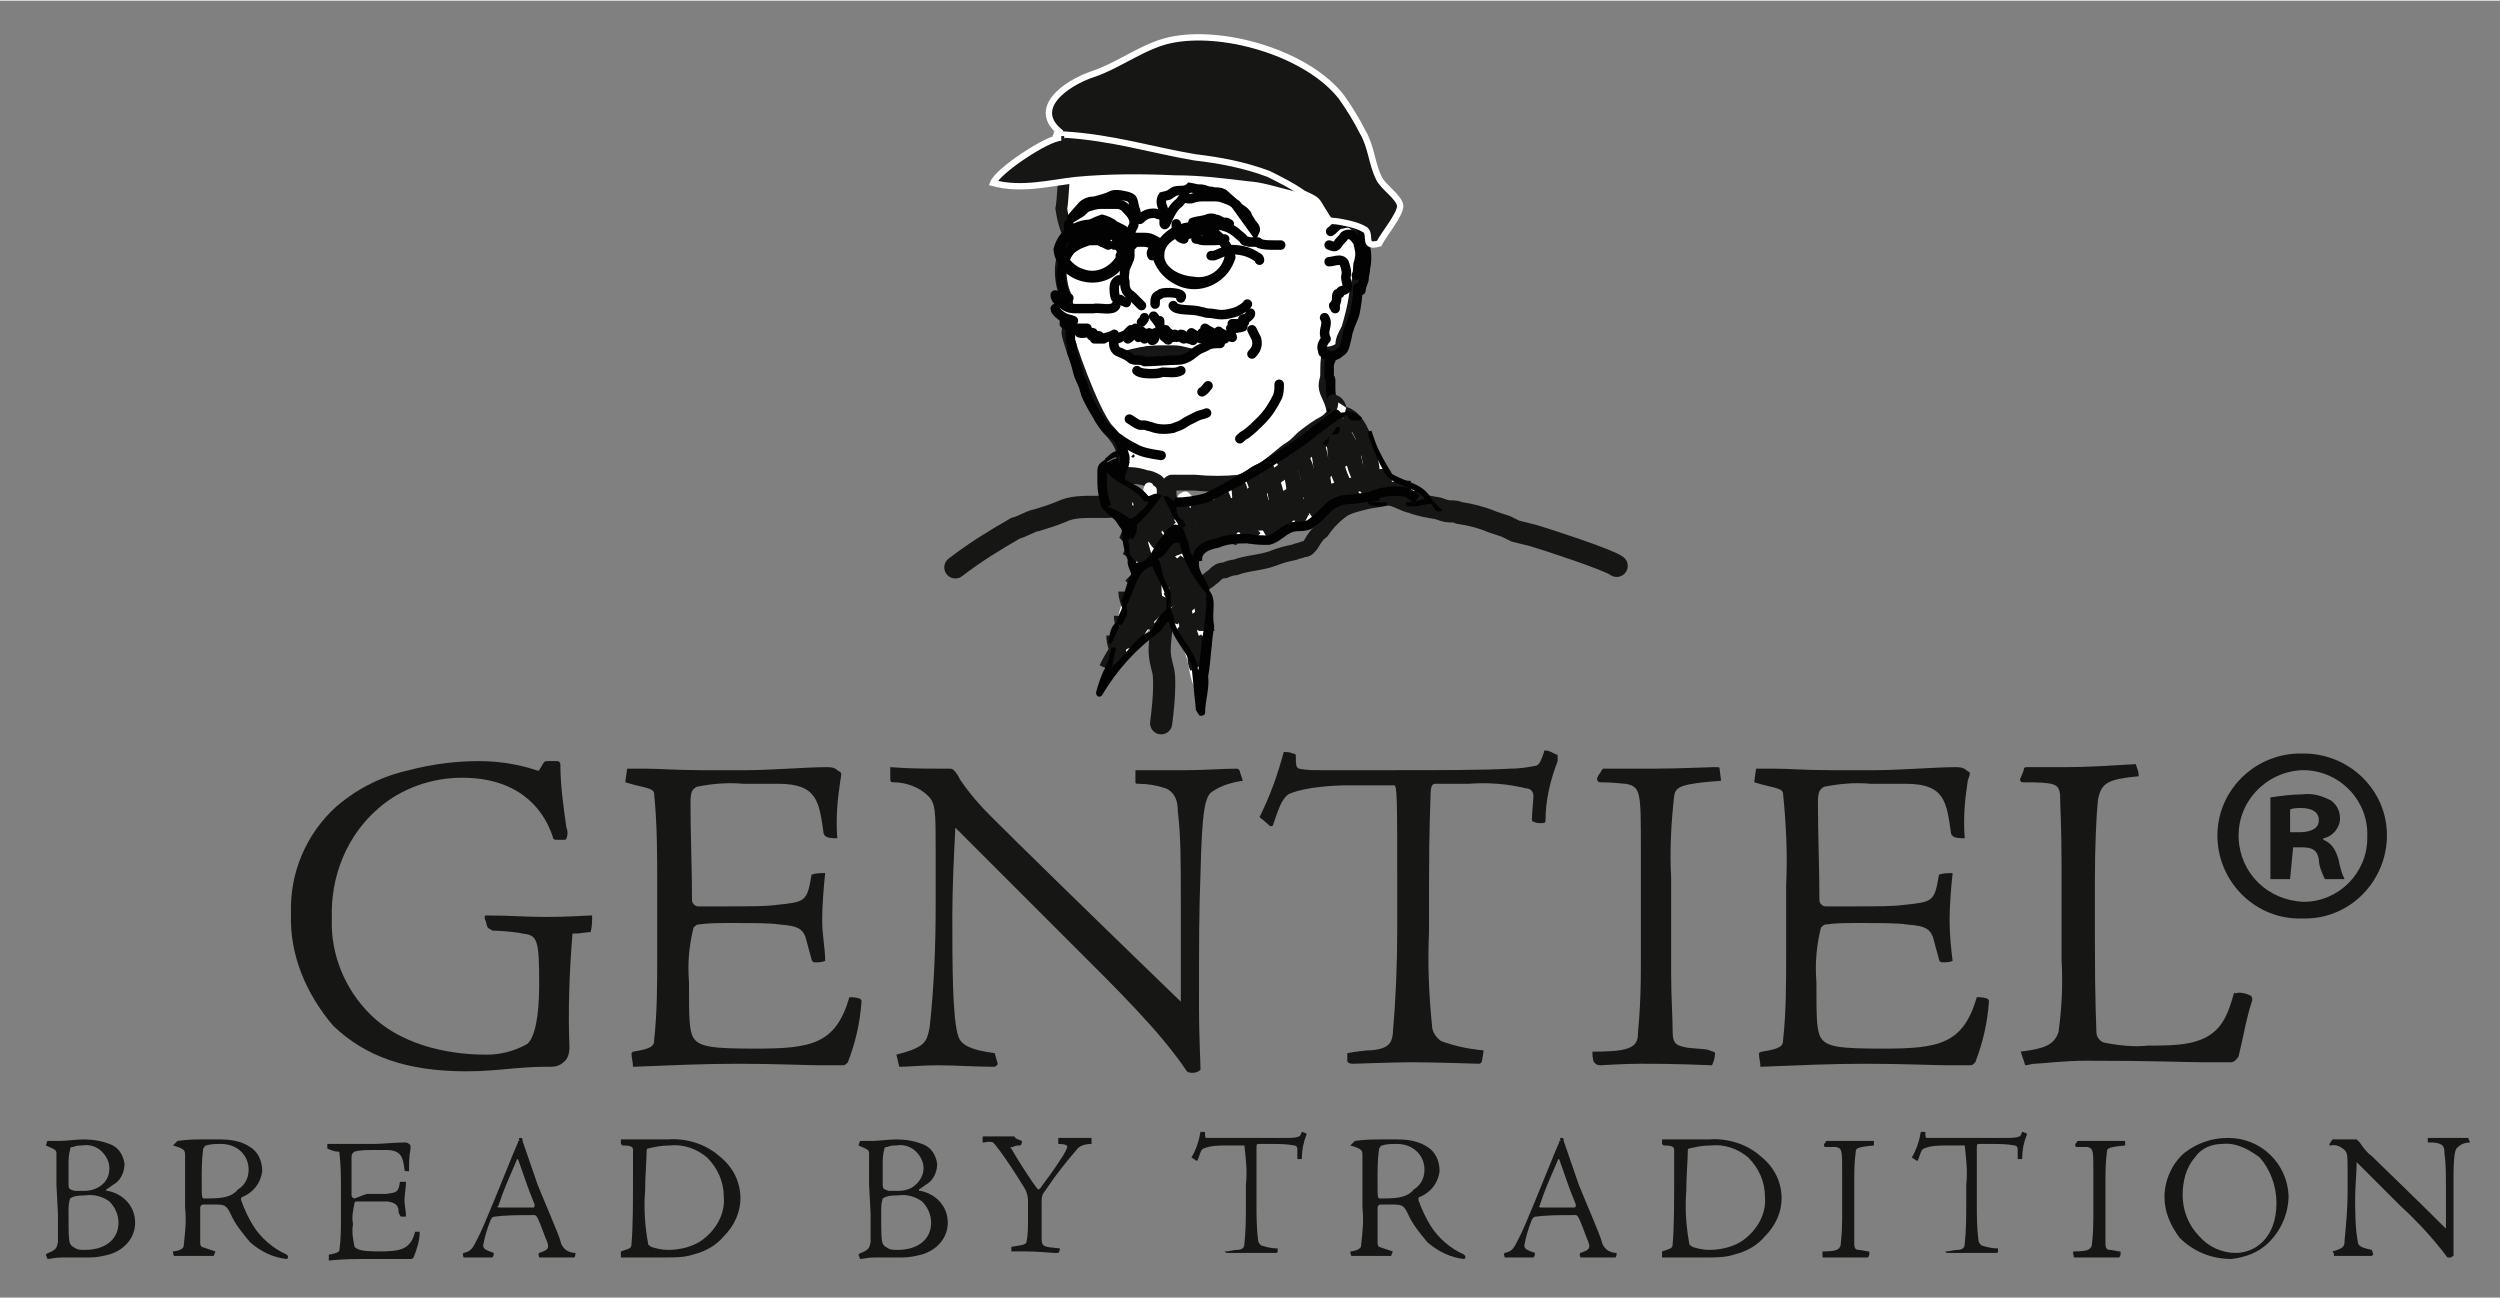 <?xml version="1.0" encoding="utf-8"?>
<svg xmlns="http://www.w3.org/2000/svg" xmlns:xlink="http://www.w3.org/1999/xlink" version="1.1" id="Laag_1" x="0px" y="0px" viewBox="0 0 165.2 85.7" style="enable-background:new 0 0 165.2 85.7;" xml:space="preserve" width="855" height="444">
<rect x="0" y="0" width="165.2" height="85.7" fill="#808080" stroke="none"/>
<style type="text/css">
	.st0{fill:none;stroke:#161615;stroke-width:1.464;stroke-linecap:round;}
	.st1{fill:#FFFFFF;}
	.st2{fill:none;stroke:#161615;stroke-width:0.773;}
	.st3{fill:#161615;}
	.st4{fill:none;stroke:#020203;stroke-width:0.628;stroke-linecap:round;stroke-linejoin:round;}
	.st5{fill:none;stroke:#020203;stroke-width:0.628;stroke-linecap:round;}
	.st6{fill:none;stroke:#161615;stroke-width:1.046;stroke-linecap:round;stroke-linejoin:round;}
	.st7{fill:none;stroke:#FFFFFF;stroke-width:0.628;stroke-linecap:round;stroke-linejoin:round;}
	.st8{fill:none;stroke:#161615;stroke-width:1.464;stroke-linecap:round;stroke-linejoin:round;}
	.st9{fill:none;stroke:#161615;stroke-width:1.046;}
	.st10{fill:#020203;}
	.st11{fill:none;stroke:#020203;stroke-width:0.209;}
	.st12{fill:none;stroke:#020203;stroke-width:0.628;}
	.st13{fill:#222221;}
	.st14{fill:none;stroke:#FFFFFF;stroke-width:0.418;}
	.st15{fill:none;}
</style>
<g id="Group_41" transform="translate(-1039.871 -1262.251)">
	<path id="Path_114" class="st0" d="M1131.8,1294.9c0.5,0.1,0.9,0.4,1.4,0.5c0.5,0.2,1.1,0.3,1.7,0.4c0.3,0.1,0.5,0.2,0.8,0.2   c0.2,0,0.4,0,0.6,0.1c0.7,0.1,1.5,0.3,2.2,0.6c0.3,0.1,0.6,0.2,0.9,0.3c0.2,0.1,0.4,0.2,0.6,0.3c0.4,0.1,0.8,0.2,1.2,0.3   c0.7,0.2,5,1.6,5.5,2"/>
	<path id="Path_115" class="st0" d="M1117.3,1301.4c-0.2,0-0.5,0.3-0.6,0.5c-0.1,0.3-0.2,0.6-0.1,0.9c0.1,0.8-0.1,1.6-0.1,2.4   c0,0.4,0.1,0.8,0.2,1.2c0.1,0.3,0.1,0.7,0.1,1.1c0,0.8-0.1,1.7-0.2,2.5"/>
	<path id="Path_116" class="st1" d="M1113.7,1293.8c0-0.3,0.3-0.9,0.3-1.2c0-0.3,0.2-0.9-0.9-2c-1-1.1-2.7-6-2.7-6.4   c0.1-0.8,0.1-1.6-0.1-2.4c-0.3-0.7-0.4-1.5-0.3-2.2c0.3-0.5,0.7-1.3,0.6-1.6c-0.3-0.6-0.5-1.3-0.6-2c0.1-0.4,0.2-2.6,0.2-2.6   s1.8-4.7,4.4-5.8c1.9-0.9,4.1-1.2,6.2-0.9c1.7,0.3,4.9,1.9,5.8,3.1c1.1,1.5,1.9,3.2,2.4,4.9c0.1,0.7,0.1,1.4-0.2,2   c0.5,0.2,0.9,0.6,1,1.1c0.1,0.7,0.1,1.4,0,2.1c-0.2,0.6-0.4,1.7-0.4,1.8c-0.1,0.8-0.3,1.5-0.5,2.2c-0.2,0.4-0.4,0.7-0.4,1.1   c0,0.3-0.6,0.5-0.9,0.5c-0.1,0.5-0.1,1-0.1,1.5c0,0.4-0.3,0.6,0.1,1.4s0.3,1.2,0.3,1.2c-0.9,0.9-1.9,1.6-3,2.3   c-0.3,0.2-1.5,1.3-1.9,1.4c-0.4,0.1-0.9,0.9-2.5,0.8l-3.1-0.1c0,0-0.5,0.2-0.5,0.6c0,0.5,0.3,4.9,0,5c-0.3,0.1-0.4-2.2-0.5-2.7   c0-0.5,0-2.8-0.6-3C1115.4,1293.8,1114.6,1293.8,1113.7,1293.8"/>
	<path id="Path_117" class="st2" d="M1113.7,1293.8c0-0.3,0.3-0.9,0.3-1.2c0-0.3,0.2-0.9-0.9-2c-1-1.1-2.7-6-2.7-6.4   c0.1-0.8,0.1-1.6-0.1-2.4c-0.3-0.7-0.4-1.5-0.3-2.2c0.3-0.5,0.7-1.3,0.6-1.6c-0.3-0.6-0.5-1.3-0.6-2c0.1-0.4,0.2-2.6,0.2-2.6   s1.8-4.7,4.4-5.8c1.9-0.9,4.1-1.2,6.2-0.9c1.7,0.3,4.9,1.9,5.8,3.1c1.1,1.5,1.9,3.2,2.4,4.9c0.1,0.7,0.1,1.4-0.2,2   c0.5,0.2,0.9,0.6,1,1.1c0.1,0.7,0.1,1.4,0,2.1c-0.2,0.6-0.4,1.7-0.4,1.8c-0.1,0.8-0.3,1.5-0.5,2.2c-0.2,0.4-0.4,0.7-0.4,1.1   c0,0.3-0.6,0.5-0.9,0.5c-0.1,0.5-0.1,1-0.1,1.5c0,0.4-0.3,0.6,0.1,1.4s0.3,1.2,0.3,1.2c-0.9,0.9-1.9,1.6-3,2.3   c-0.3,0.2-1.5,1.3-1.9,1.4c-0.4,0.1-0.9,0.9-2.5,0.8l-3.1-0.1c0,0-0.5,0.2-0.5,0.6c0,0.5,0.3,4.9,0,5c-0.3,0.1-0.4-2.2-0.5-2.7   c0-0.5,0-2.8-0.6-3C1115.4,1293.8,1114.6,1293.8,1113.7,1293.8z"/>
	<path id="Path_118" class="st3" d="M1114.2,1285.4c0.6-0.2,1.3-0.3,1.9-0.4c0.3,0,1.2,0,1.5,0c0.4,0.1,0.9,0.2,1.3,0.3   c-0.1,0.3-0.9,0.4-1.2,0.5c-0.4,0.1-0.9,0.2-1.4,0.3c-0.3,0-1.2-0.2-1.2-0.2L1114.2,1285.4z"/>
	<path id="Path_119" class="st1" d="M1114,1284.2c0.3-0.2-0.1,0.1-0.1,0.1l0.2-0.1l0.4-0.4l-0.1,0.5l0.5-0.3l1.2,0.3l0.2,0   c0,0,0.5,0,0.4-0.2c-0.1-0.2,0.9,0.1,1.2,0.2s0.7,0.1,0.7,0.1s-0.1-0.3,0.1-0.2c0.2,0.1,0.1,0.2,0.3,0.2c0.1,0,0,0.1,0,0.1   s0,0.4-0.2,0.6c-0.3,0.1-0.1,0.1-0.3,0s-2.8-0.1-3.1,0c-0.4,0.1-0.8,0-1.2-0.1c-0.3-0.1-0.2-0.3-0.4-0.3   C1113.7,1284.7,1113.7,1284.4,1114,1284.2"/>
	<path id="Path_120" class="st1" d="M1109.5,1281.8c0.7,0.6,1.6,0.8,2.5,0.7c0.5,0,1-0.1,1.6-0.2l0.7,0.1c0.4,0.1,0.7,0.3,1,0.5   c0.2,0.2,0.6,0,0.8-0.1c0.3-0.1,1-0.3,1.2-0.2c0.8,0.1,1.6,0.2,2.4,0.3c0.2,0,2.4-0.5,2.4-0.5l0.2,0.4l-0.5,0.8l-0.6,0.2l-0.1,0.6   l-0.7-0.1l-0.7-0.3l-0.2,0.3l-1.8,0.2l-0.8-0.3l-0.6,0.4l-1.6-0.4l-0.9,0.4l-0.4-0.2l-0.7,0.3l-1.5-0.6l-0.5-0.1l-0.4-0.5l-0.7-0.8   L1109.5,1281.8z"/>
	<path id="Path_121" class="st1" d="M1110.8,1276.6l0.7-1l0.7-0.2l1.3-0.3l1.1,0.1l0.3,1.4l-0.6-0.6l-0.9-0.2h-0.9l-1,0.3   L1110.8,1276.6z"/>
	<path id="Path_122" class="st1" d="M1117,1276.9c0.4-0.5,0.7-1,1.2-1.5c0.2,0,0.3-0.1,0.5,0l0.8-0.2c0.5,0,1.1,0,1.6,0.1   c0.3,0.1,0.5,0.3,0.7,0.6l-1.1-1l-0.8-0.1l-0.6-0.2l-0.6,0l-0.4,0.1l-0.5,0.1l-0.4,0.3l-0.6,0.2L1117,1276.9z"/>
	<path id="Path_123" class="st1" d="M1111.4,1278.2c0.3-0.4,0.6-0.8,1.2-0.7c0.5,0.1,1,0.4,1.3,0.9c-0.1,0-0.1,0.1-0.2,0.1   c-0.1,0-0.2,0-0.3-0.1c-0.2-0.1-0.4-0.1-0.5-0.2C1112.5,1278.2,1111.6,1278.1,1111.4,1278.2"/>
	<path id="Path_124" class="st1" d="M1118.2,1277.9c0.3-0.1,0.4-0.3,0.7-0.5c0.2-0.1,0.4-0.2,0.7-0.2c0.6-0.1,1.1,0.3,1.6,0.5   c0,0,0,0.1,0,0.1c-0.2,0-0.4,0.2-0.6,0.2c-0.3,0-0.5,0-0.8,0c-0.1,0-0.3,0-0.4,0c-0.1,0-0.2,0-0.3,0c-0.2,0-0.4-0.1-0.6-0.3"/>
	<path id="Path_125" class="st4" d="M1111,1278.3c0.1-0.3,0.2-0.6,0.4-0.8c0.2-0.2,0.4-0.4,0.6-0.5c0.2-0.1,0.4-0.2,0.7-0.3   c0.3,0.1,0.6,0.2,0.8,0.4c0.2,0.1,0.4,0.2,0.6,0.3c0.1,0.1,0.3,0.4,0.2,0.5c-0.1,0.1-0.6-0.1-0.6-0.2c-0.2-0.2-0.4-0.3-0.7-0.4   c-0.3,0-0.5,0-0.7,0.1c-0.2,0.1-0.4,0.2-0.6,0.4"/>
	<path id="Path_126" class="st5" d="M1122.8,1277.5c0.1-0.2-0.1-0.4-0.2-0.5c-0.1-0.2-0.2-0.3-0.3-0.5c0-0.1-0.1-0.2-0.2-0.3   c-0.1-0.1-0.3-0.2-0.4-0.3c-0.1-0.1-0.1-0.2-0.2-0.2c-0.2-0.2-0.5-0.3-0.8-0.4c-0.2-0.1-0.5-0.1-0.7-0.1c-0.2,0-0.3,0-0.5,0   c-0.3,0-0.5,0-0.8,0.1c-0.2,0.1-0.4,0-0.6,0c-0.1,0-0.2,0.2-0.3,0.3c-0.7,0.5-0.9,1.7-1,1.4c0-0.4,0-0.8-0.1-1.1   c-0.2-0.4,0-0.7,0-0.7l0.4-0.1l0.3-0.2c0,0,0.1-0.1,0.4-0.1c0.2,0,0.5,0,0.7-0.2l0.5,0.1c0.2,0,0.4,0,0.6,0.1   c0.3,0.1,0.2,0,0.5,0.1c0.2,0,0.4,0,0.6,0.1c0.1,0.1,0.8,0.7,0.8,0.7L1122.8,1277.5z"/>
	<path id="Path_127" class="st4" d="M1118.3,1277.7c0.2,0,0.5-0.2,0.7-0.4c0.3-0.2,0.6-0.2,0.9-0.3c0.3,0,0.7,0.1,1,0.2   c0.3,0.1,0.6,0.3,0.8,0.5c0.1,0.1,0.3,0.2,0.4,0.4c0.1,0.1,0.2,0,0.3,0.1c0.2,0,0.4,0,0.6,0"/>
	<path id="Path_128" class="st4" d="M1119.9,1279.1c0.1,0,0.2,0,0.2,0c0.3-0.1,0.6-0.3,0.9-0.3"/>
	<path id="Path_129" class="st4" d="M1118.7,1276.9c0.3-0.1,0.6-0.1,0.9-0.2c0.2-0.1,0.4-0.1,0.6,0c0.2,0,0.4,0.2,0.5,0.2   c0.1,0,0.2,0,0.2,0c0.1,0,0.1,0.1,0.2,0.1"/>
	<path id="Path_130" class="st4" d="M1114.7,1278.4c-0.3,0.2-0.1,0.6-0.2,0.9c-0.1,0.2-0.2,0.5-0.3,0.7c0,0.3-0.1,0.5,0,0.8   c0,0.2,0,0.4,0.1,0.6c0.1,0.2,0.3,0.3,0.4,0.4c0.2,0.2,0.4,0.4,0.6,0.6"/>
	<path id="Path_131" class="st4" d="M1113.6,1281.9c-0.1-0.2-0.1-0.5-0.1-0.7c0-0.2,0.1-0.4,0.3-0.5"/>
	<path id="Path_132" class="st4" d="M1118.9,1278c0.2,0,0.3,0.1,0.5,0.1l0.5,0c0.3,0,0.6,0,0.9-0.1"/>
	<path id="Path_133" class="st4" d="M1113,1277.7c0.1,0.2-0.1,0.4-0.3,0.5c0,0,0,0,0,0c0.1-0.1,0.3-0.3,0.1-0.4"/>
	<path id="Path_134" class="st4" d="M1112.5,1277.8c0,0.2,0.1,0.3,0.2,0.4c-0.1-0.1-0.2-0.4-0.1-0.4"/>
	<path id="Path_135" class="st4" d="M1120.1,1277.3c0.1,0.2-0.1,0.4-0.3,0.5c0,0,0,0,0,0c0.1-0.1,0.3-0.4,0.1-0.5"/>
	<path id="Path_136" class="st4" d="M1119.7,1277.4c0,0.2,0.1,0.3,0.2,0.4c-0.1-0.1-0.2-0.4-0.1-0.5"/>
	<path id="Path_137" class="st4" d="M1113.6,1282.4c-0.2,0.4-1.1,0.1-1.5,0.2c-0.1,0-0.3,0-0.4,0c-0.3,0-0.5,0-0.8,0   c-0.3,0-0.6-0.1-0.8-0.3c-0.2-0.1-0.5-0.3-0.5-0.6"/>
	<path id="Path_138" class="st4" d="M1109.6,1282.6c0,0.2,0.4,0.5,0.6,0.6c0.2,0.1,0.4,0.1,0.6,0.2c-0.2,0-0.4,0-0.6,0   c0.1,0.1,0.3,0.2,0.5,0.2c-0.1,0.1-0.4,0-0.5,0c0.2,0.1,0.4,0.2,0.6,0.3c0.3,0,0.6,0,0.9,0c0,0.3-0.3,0.2-0.5,0.3   c0.3,0.1,0.6-0.1,0.9,0c0,0.1-0.1,0.1-0.1,0.2c0.2,0,0.3,0,0.5,0c-0.1,0.1-0.3,0.1-0.3,0.2c0.2,0,0.4,0,0.6,0c0,0,0,0-0.1,0   c0.2-0.1,0.4-0.1,0.6-0.2c0.1,0,0.2-0.1,0.2-0.1"/>
	<path id="Path_139" class="st4" d="M1113.5,1284.6c0.1,0,0.3,0,0.4-0.1c0.1-0.1,0.3-0.1,0.4-0.2c0.1-0.1,0.2-0.2,0.3-0.3   c0,0.2-0.3,0.4-0.2,0.6c0.2-0.1,0.5-0.5,0.5-0.7c0,0.2,0.1,0.4,0.2,0.6c0.1-0.1,0.2-0.2,0.2-0.4c0.1,0,0.2,0.4,0.2,0.5   c0.1,0,0.2-0.4,0.3-0.4c0.1,0.1,0.2,0.4,0.2,0.5c0.2,0,0.2-0.3,0.2-0.5"/>
	<path id="Path_140" class="st4" d="M1116.5,1283.4c0,0.3,0,0.5,0.2,0.8c0.1,0.3,0,0.2,0.3,0.4c-0.1-0.1,0.1,0.2,0.1,0   c-0.1-0.2-0.1-0.4-0.2-0.6c0.1,0.1,0.1,0.2,0.2,0.2c0,0,0,0,0,0c0.1,0.1,0.2,0.2,0.3,0.3c0,0,0-0.1,0-0.1c0.1,0,0.1,0.1,0.2,0.1   c0-0.1-0.1-0.1-0.1-0.2c0.2,0.1,0.4,0.2,0.6,0.3c0-0.1-0.1-0.2-0.2-0.3c0.2,0,0.3,0.2,0.5,0.3c0.1,0,0.3,0.1,0.3,0.1   c0.1-0.1-0.1-0.3-0.1-0.5c0.2,0.1,0.5,0.4,0.7,0.4c0-0.1,0-0.2,0-0.3c0,0,0-0.1,0-0.1c0.1,0,0.3,0,0.4,0.1c0-0.1-0.1-0.3-0.2-0.4   c0.3,0.2,0.6,0.4,1,0.4c0-0.1-0.1-0.1-0.1-0.2c0.2,0.2,0.6,0.3,0.9,0.4c0-0.1-0.1-0.2-0.1-0.2"/>
	<path id="Path_141" class="st4" d="M1113.9,1282c0.1,0.1,0.2,0.1,0.4,0.2c0,0,0,0,0,0"/>
	<path id="Path_142" class="st4" d="M1116.2,1282.3c0-0.2,0-0.4,0.1-0.5c0.1-0.1,0.2-0.1,0.3-0.2c0.2-0.1,1.6-0.1,1.3,0.3"/>
	<path id="Path_143" class="st4" d="M1115.5,1283.2c0,0.1-0.1,0.2-0.2,0.3"/>
	<path id="Path_144" class="st4" d="M1116.1,1283.1l0.3,0.4"/>
	<path id="Path_145" class="st4" d="M1119.5,1284.6c0.2-0.1,0.5,0,0.7,0c0.1,0,0.2,0,0.3,0c0.1,0,0.1,0,0.2,0s0.1,0,0.1,0"/>
	<path id="Path_146" class="st4" d="M1113.5,1284.6c-0.1,0.4,0,0.8,0.4,0.9c0.2,0.1,0.5,0.2,0.7,0.4c0.1,0.1,0.3,0.1,0.4,0.1   c0.2,0,0.4,0,0.5,0.1c0.7,0,1.5-0.1,2.2-0.1c0.3,0,0.5-0.1,0.7-0.2c0.2-0.1,0.5-0.4,0.7-0.5c0.2-0.1,0.5-0.2,0.6-0.3   c0.3-0.1,0.5-0.1,0.8-0.1"/>
	<path id="Path_147" class="st4" d="M1115,1286.7c0.2,0.2,0.8,0.2,0.9,0.2c0.3,0,0.5,0,0.8-0.1c0.3,0,0.9,0.1,1.2-0.1"/>
	<path id="Path_148" class="st4" d="M1114.5,1289.9c0.2,0.1,0.4,0.3,0.7,0.4c0.1,0,0.2,0,0.3,0c0.1,0,0.3,0.1,0.4,0.1   c0.5,0.2,1,0.2,1.5,0.1c0.2-0.1,0.3-0.1,0.5-0.2c0.2-0.1,0.3-0.2,0.5-0.3c0.2-0.1,0.4-0.2,0.6-0.3c0.2-0.1,0.4-0.1,0.6-0.2"/>
	<path id="Path_149" class="st4" d="M1127.8,1277.5c0.3-0.2,0.4-0.5,0.8-0.5c0.3-0.1,0.7-0.1,1,0.1c0.4,0.3,0.4,0.9,0.5,1.4   c0.1,0.5,0.1,1,0,1.4c0,0.3-0.1,0.5-0.1,0.8c-0.1,0.3-0.2,0.5-0.2,0.7"/>
	<path id="Path_150" class="st4" d="M1127.7,1278.4c0.3,0.1,0.4,0.2,0.6-0.1c0.1-0.2,0.3-0.3,0.4-0.5c0.4-0.3,0.7,0.1,0.9,0.4   c0.1,0.4,0.2,0.8,0.1,1.1c0,0.2-0.1,0.3-0.1,0.5c0,0.2,0,0.4-0.1,0.6"/>
	<path id="Path_151" class="st4" d="M1127.3,1285.5c0.3,0.3,0.8,0.3,1.1,0c0.3-0.2,0.3-0.3,0.4-0.7c0.1-0.3,0.1-0.6,0.2-0.8   c0.1-0.4,0.3-0.7,0.4-1.1c0.1-0.5,0.2-1.1,0.2-1.7"/>
	<path id="Path_152" class="st4" d="M1119.7,1287.7c-0.1,0.1-0.2,0.3-0.4,0.4"/>
	<path id="Path_153" class="st4" d="M1121.2,1278.7c0.6,0,1.1,0.1,1.6,0.4c0.1,0.1,0.3,0.1,0.3,0.3"/>
	<path id="Path_154" class="st4" d="M1117.6,1277c0,0.4,0,0.9,0.5,1"/>
	<path id="Path_155" class="st4" d="M1110.6,1283.9c0,0.3,0,0.5,0,0.8c0,0.1,0.1,0.2,0.1,0.4c0,0.1,0,0.3,0,0.4   c0.2,0.4,0.3,0.9,0.4,1.3c0.1,0.4,0.3,0.7,0.4,1c0,0.1,0.1,0.3,0.1,0.4c0.2,0.5,0.5,1,0.8,1.5c0.3,0.6,0.8,1.1,1.4,1.5   c0.3,0.2,0.6,0.4,1,0.6c0.5,0.3,1.1,0.4,1.8,0.5"/>
	<path id="Path_156" class="st4" d="M1127.7,1279.5c0.2,0,0.4-0.1,0.7-0.1c0.1,0,0.3,0.1,0.3,0.2c0.1,0.3,0.2,0.6,0.1,0.9   c0,0.2,0.1,0.4,0.1,0.6c0,0.2-0.2,0.3-0.3,0.3c-0.1,0-0.2,0.1-0.2,0.2c0,0-0.1,0-0.1,0c-0.1,0-0.1,0.2-0.1,0.2c0,0.2,0,0.3-0.1,0.5   c0,0.1,0,0.2,0,0.3c0-0.1-0.1-0.1-0.1-0.2"/>
	<path id="Path_157" class="st4" d="M1115.2,1276.7c0.1-0.1,0.2-0.2,0.4-0.3c0.2-0.1,0.4-0.1,0.6-0.1c0.1,0,0.2,0.1,0.3,0.1"/>
	<path id="Path_158" class="st4" d="M1113.5,1278.4c0.1,0,0.2,0,0.3,0c0.1,0,0.1,0.2,0.1,0.2c0.1,0.2,0.1,0.3,0.1,0.5   c0,0-0.1,0-0.1,0"/>
	<path id="Path_159" class="st4" d="M1116.5,1278.4c0-0.1-0.2-0.1-0.3,0c-0.1,0.1-0.1,0.1-0.1,0.2c-0.1,0.2-0.2,0.3-0.1,0.5"/>
	<path id="Path_160" class="st4" d="M1114.2,1278.9c-0.3,1.2-1.5,1.9-2.7,1.6c-0.9-0.2-1.6-0.9-1.7-1.8c0.3-1.2,1.5-1.9,2.7-1.6   C1113.4,1277.3,1114.1,1278,1114.2,1278.9z"/>
	<path id="Path_161" class="st4" d="M1114.1,1278.9c-0.4,1.1-1.6,1.8-2.7,1.4c-0.7-0.2-1.3-0.8-1.5-1.6c0.3-1.1,1.6-1.8,2.7-1.4   C1113.4,1277.5,1113.9,1278.1,1114.1,1278.9L1114.1,1278.9z"/>
	<path id="Path_162" class="st4" d="M1121.2,1279.2c-0.4,1.3-1.8,2.1-3.1,1.7c-0.9-0.3-1.6-1-1.8-1.9c0.4-1.3,1.8-2.1,3.1-1.7   C1120.3,1277.5,1121,1278.3,1121.2,1279.2z"/>
	<path id="Path_163" class="st4" d="M1121.1,1279.2c-0.2,1.1-1.3,1.8-2.4,1.6c-1.3-0.1-2.3-0.9-2.2-1.8c0-0.9,1.1-1.7,2.4-1.6   S1121.1,1278.3,1121.1,1279.2z"/>
	<path id="Path_164" class="st4" d="M1116.4,1278.6c-0.1-0.1-0.3-0.2-0.5-0.3c-0.2-0.1-0.4-0.1-0.6-0.1c-0.2,0-0.4,0-0.6,0.1   c-0.2,0.1-0.4,0.2-0.5,0.3"/>
	<path id="Path_165" class="st4" d="M1116.5,1278.3c-0.1-0.1-0.3-0.2-0.5-0.3c-0.2-0.1-0.4-0.1-0.6-0.1c-0.2,0-0.4,0-0.6,0   c-0.2,0.1-0.4,0.2-0.5,0.3"/>
	<path id="Path_166" class="st4" d="M1123.1,1278.3c0.3,0.1,0.6,0.1,0.9,0.1c0.1,0,0.5,0,0.5,0"/>
	<path id="Path_167" class="st4" d="M1127.4,1283.2c0.3,0.5-0.2,0.8,0.1,1.4c0,0-0.6,0.6,0,1c0.6,0.4,0.2,0.3,0.2,0.8   c0,0.2,0,0.5,0,0.7c0,0.1,0.1,0.1,0.1,0.2c0,0.1,0,0.3,0,0.4c0,0.4,0,0.8,0.2,1.1c0,0.1-0.2,1-0.1,1.1c0.1-0.2,0.1-0.4,0.2-0.5"/>
	<path id="Path_168" class="st4" d="M1128.5,1289.1c0.1,0.5,0.2,1,0.2,1.6c0,0.5,0.1,0.9,0.2,1.4c0.1,0.5,0.3,0.9,0.6,1.3   c0,0,0,0,0,0"/>
	<path id="Path_169" class="st6" d="M1128,1288.8c0.3,0.1,0.4,0.5,0.3,0.8c0,0.1-0.1,0.2-0.2,0.2c-0.2,0.2-0.4,0.3-0.7,0.4   c-0.4,0.2-0.8,0.5-1.2,0.8c-0.4,0.3-0.7,0.7-1.1,1c-0.5,0.5-1.1,1-1.8,1.3c-0.6,0.2-0.9,0.7-1.5,0.8c-1,0.1-2,0.1-3,0   c-0.4,0-0.7,0-1.1,0c-0.1,0-0.3,0-0.4,0c-0.3,0.1-0.2,0.6-0.2,0.9c0,0.2,0.1,0.3,0.1,0.5c0,0.5,0,1,0,1.5c0.1,0.7,0.1,1.3,0.1,2   c0,0.2-0.2,0.5-0.1,0.8"/>
	<path id="Path_170" class="st7" d="M1118,1295.1c0.1,0,0.1-0.1,0.2-0.1c0.1,0.1,0.2,0.2,0.3,0.3c0,0.3-0.5,0.2-0.6,0.2   c0,0,0-0.1,0-0.1"/>
	<path id="Path_171" class="st6" d="M1113.9,1293.2c0.1,0.4,0.4,0.4,0.7,0.4c0.3,0,0.7,0.1,1,0.2c0.2,0,0.4,0.1,0.6,0.2   c0.2,0.1,0.3,0.3,0.3,0.5c0.1,0.6,0.1,1.2,0.1,1.8c0,0.2,0.1,0.5,0.1,0.7c0,0.3,0,0.6,0,0.9c0,0.3,0,0.6,0.1,0.8   c0,0.3,0.1,0.6,0.2,0.9c0.1,0,0,0,0.1,0"/>
	<path id="Path_172" class="st7" d="M1115.8,1294.4L1115.8,1294.4c-0.1,0.2-0.1,0.3,0.1,0.4c0,0,0,0,0.1,0c0-0.1,0-0.1,0-0.2   c0,0-0.1,0-0.1,0"/>
	<path id="Path_173" class="st4" d="M1114.9,1276.7c0-0.2,0.1-0.3,0-0.6c-0.1-0.2-0.1-0.5-0.2-0.7c0-0.1-0.3-0.2-0.3-0.2   s-0.7-0.2-1-0.1c-0.4,0.2-0.8,0.3-1.2,0.4c-0.3,0-0.6,0.1-0.8,0.3c-0.1,0.1-0.7,0.8-0.7,0.8c0.2-0.1,0.3-0.2,0.5-0.3   c0.2-0.1,0.3-0.3,0.5-0.4c0.3-0.1,0.6-0.2,0.9-0.2c0.2,0,0.4,0,0.5,0c0.2,0,0.4,0,0.6,0c0.2,0,0.4,0.1,0.5,0.2   c0.3,0.3,0.7,0.7,0.6,1.1c0,0.2-0.2,0.3-0.2,0.6c0,0.2,0,0.4-0.1,0.6"/>
	<path id="Path_174" class="st4" d="M1113.8,1291.2c0.1,0.3,0.3,0.8,0.4,1.2c0,0.2,0,0.4-0.1,0.7c-0.1,0.2-0.2,0.4-0.2,0.7   c-0.1,0.3-0.1,0.7-0.1,1c0,0.2,0,0.4-0.1,0.7c-0.1,0.2-0.2,0.3-0.1,0.5c0.3,0.6,0.7,1.1,1.1,1.6c0.2,0.4,0.4,0.8,0.6,1.2   c0.3,0.5,0.5,1.1,0.8,1.6c0.1,0.3,0.2,0.5,0.3,0.8c0,0.1,0,0.2,0.1,0.2"/>
	<path id="Path_175" class="st6" d="M1117.5,1301.3c0.1-0.1,0.2,0,0.2,0c0.3,0,0.5-0.1,0.8-0.2c0.3-0.1,0.5-0.2,0.8-0.3   c0.2-0.1,0.4-0.2,0.6-0.4c0.2-0.1,0.3-0.3,0.5-0.4c0.1-0.1,0.3-0.1,0.4-0.1c0.2-0.1,0.5-0.2,0.7-0.2c0.8-0.3,1.7-0.3,2.5-0.6   c0.5-0.2,0.9-0.3,1.4-0.4c0.2-0.1,0.4-0.1,0.6-0.2c0.1,0,0.2,0,0.3-0.1c0.1-0.1,0.2-0.2,0.3-0.4c0.2-0.3,0.3-0.5,0.6-0.7   c0.4-0.6,0.9-1.1,1.5-1.5c0.4-0.2,0.8-0.3,1.2-0.4c0.7-0.2,1.5-0.2,2.3-0.5c-0.2-0.1-0.4-0.2-0.6-0.3c-0.2-0.1-0.5-0.3-0.7-0.4   c-0.1-0.1-0.3-0.1-0.4-0.2c-0.1,0-0.2-0.1-0.3-0.1c-0.1,0,0-0.1-0.1-0.1"/>
	<path id="Path_176" class="st8" d="M1113.6,1295.4c-0.2,0.2-0.3,0.3-0.5,0.3c-0.3,0-0.7,0-1,0c-0.6,0-1.2,0-1.8,0.2   c-0.7,0.3-1.3,0.5-2,0.7c-0.2,0-1.1,0.5-1.3,0.5c-1.4,0.8-2.7,1.6-4,2.6"/>
	<path id="Path_177" class="st4" d="M1124.4,1287.6c0,0.3,0,0.5-0.1,0.8c-0.3,0.6-0.6,1.1-1.1,1.6c-0.3,0.3-0.6,0.6-1,0.9   c-0.2,0.1-0.3,0.2-0.4,0.3"/>
	<path id="Path_178" class="st4" d="M1110.5,1277c0,0.2,0,0.4,0,0.6c0.1,0.2,0.1,0.3,0.2,0.4c0.2,0.4,0,0.6-0.3,1   c-0.2,0.4-0.4,0.8-0.4,1.2c0,0.2-0.1,1.3,0.5,1.7"/>
	<path id="Path_179" class="st4" d="M1113.1,1278.4c-0.2-0.1-0.4-0.2-0.6-0.3c-0.2,0-0.5,0-0.7,0c-0.2,0.1-0.3,0.1-0.5,0.2   c-0.3,0.1-0.5,0.3-0.7,0.4"/>
	<path id="Path_180" class="st4" d="M1121.2,1283.9c0.3,0,0.5,0,0.8-0.1c-0.2-0.1-0.5-0.1-0.7-0.2c0.3,0,0.6,0,0.8-0.1   c0-0.1,0.1-0.3-0.1-0.2c0.2,0,0.3-0.1,0.4-0.2c0.1-0.1,0.1-0.1,0.1-0.2"/>
	<path id="Path_181" class="st4" d="M1122.6,1284c0.1,0.2,0.2,0.4,0.3,0.6c0.1,0.4,0,0.7-0.3,1"/>
	<path id="Path_182" class="st4" d="M1117.4,1282.4c0.2,0.4,1.3,0.2,1.8,0.4c0.2,0,0.3,0.1,0.5,0.1c0.3,0,0.6,0.1,0.9,0.1   c0.3,0,0.7-0.1,1-0.2c0.2-0.1,0.6-0.3,0.7-0.5"/>
	<path id="Path_183" class="st1" d="M1113,1292.8c-0.5,0.4-0.4,1-0.4,1.6c0,1.1,0,0.7,0.8,1.4c1.2,1,0.6,1.7,1,3   c0.2,0.5,0.3,1.1,0.1,1.6c-0.2,0.7-0.4,1.4-0.6,2c-0.2,0.7-0.3,1.4-0.5,2.1c-0.3,0.7-0.5,1.4-0.6,2.2c1.2-1.3,3-2.5,3.9-4.1   c0.6,0.8,1.1,1.7,1.4,2.6c0.4,0.8,0.3,1.8,0.8,2.6c0.3-1,0.2-2.2,0.4-3.2c0.2-0.9,0.4-1.8,0.3-2.7c-0.2-1.2-0.7-1.5-0.6-2.9   c0.2-2.1,3.6-1.2,4.7-1.4c0.9-0.2,1.2-0.1,1.8-0.6c0.7-0.2,1.4-0.5,2-1.1c1.7-0.9,3.7-1.3,5.6-0.9c0.5,0.1,0.6,0.6,1.1,0.4   c-0.2-0.7-1.3-0.9-1.8-1.4c-0.5-0.4-0.9-0.9-1.2-1.4c-0.2-0.8-0.6-1.5-1-2.2c-0.6-0.6-1.2-1.2-1.9-1.6c0,1.3-2,2-2.8,2.9   c-1.1,0.9-2.3,1.6-3.6,2.2c-1.5,0.8-3.4,2-5.3,1.6c-1.4-0.4-2.6-1.3-3.5-2.5c0.2,0,0.4-0.2,0.6-0.2c-0.3,0-0.6,0-0.8,0.2"/>
	<path id="Path_184" class="st9" d="M1117.9,1295.4c0,0.5,0.9,3.1,1.3,3.3"/>
	<path id="Path_185" class="st9" d="M1119,1295.3c0.1,0.5,0.2,0.9,0.4,1.3c0.2,0.3,0.3,0.6,0.4,0.9c0.1,0.2,0.2,0.4,0.3,0.6"/>
	<path id="Path_186" class="st9" d="M1120.4,1294.7c0.4,0.4,0.4,1.1,0.5,1.7c0.1,0.3,0.1,0.5,0.3,0.7c0.1,0.1,0.2,0.3,0.3,0.4   c0,0.1,0,0.2,0.1,0.2"/>
	<path id="Path_187" class="st9" d="M1121.5,1294.1c0.2,0.2,0.3,0.4,0.3,0.7c0,0.3,0.1,0.7,0.2,1c0,0.4,0.1,0.8,0.2,1.3   c0.2,0.3,0.4,0.5,0.6,0.7"/>
	<path id="Path_188" class="st9" d="M1122.5,1293.5c0.2,0.2,0.3,0.5,0.4,0.8c0.1,0.4,0.2,0.8,0.3,1.1c0.1,0.5,0.2,0.9,0.5,1.4   c0.1,0.3,0.3,0.6,0.5,0.8"/>
	<path id="Path_189" class="st9" d="M1123.5,1293.1c0.3,0.6,0.6,1.2,0.7,1.9c0.1,0.4,0.2,0.9,0.3,1.3c0.2,0.3,0.3,0.7,0.5,1"/>
	<path id="Path_190" class="st9" d="M1124.6,1292.4c0.5,0.7,0.8,1.5,0.8,2.3c0,0.4,0.1,0.8,0.3,1.2c0.1,0.2,0.2,0.7,0.4,0.8"/>
	<path id="Path_191" class="st9" d="M1125.4,1291.7c0.3,0.4,0.5,0.8,0.7,1.3c0.1,0.3,0.2,0.7,0.3,1c0,0.8,0.2,1.6,0.7,2.2"/>
	<path id="Path_192" class="st9" d="M1126.3,1291c0.8,0.5,0.8,1.5,0.9,2.2c0.1,0.9,0.1,1.9,1,2.5"/>
	<path id="Path_193" class="st9" d="M1127.2,1290.4c0.3,0.5,0.8,0.8,0.9,1.4c0,0.4,0.1,0.8,0.1,1.2c0.1,0.4,0.3,0.9,0.5,1.3   c0.2,0.4,0.5,0.7,0.8,1.1"/>
	<path id="Path_194" class="st9" d="M1127.8,1289.9c0.3,0,0.4,0.4,0.6,0.6c0.2,0.3,0.4,0.6,0.6,1c0.2,0.5,0.3,0.9,0.4,1.4   c0.2,0.8,0.7,1.5,1.4,2.1"/>
	<path id="Path_195" class="st9" d="M1128.7,1289.6c0.7,0.2,1.1,1.1,1.4,1.8c0.2,0.5,0.3,1.1,0.4,1.7c0,0.3,0.1,0.7,0.4,0.9   c0.3,0.3,0.6,0.5,0.8,0.9"/>
	<path id="Path_196" class="st9" d="M1118,1298.2c-0.3,0.2-0.9,0.2-1,0.7c-0.1,0.2,0,0.3-0.1,0.5c-0.1,0.2-0.2,0.3-0.4,0.4"/>
	<path id="Path_197" class="st9" d="M1118.3,1299.2c-0.2,0.3-0.6,0.5-0.9,0.9c-0.2,0.3-0.3,0.5-0.5,0.8"/>
	<path id="Path_198" class="st9" d="M1118.9,1300.1c-0.3,0.2-0.6,0.4-0.8,0.6c-0.2,0.2-0.4,0.4-0.5,0.7c-0.2,0.2-0.4,0.4-0.6,0.5"/>
	<path id="Path_199" class="st9" d="M1119.3,1300.8c0,0.2-0.1,0.5-0.3,0.7c-0.3,0.3-0.7,0.7-1.1,1c-0.2,0.2-0.6,0.5-0.7,0.8"/>
	<path id="Path_200" class="st9" d="M1119.7,1302.7c-0.5,0.3-0.9,0.6-1.3,1c-0.2,0.2-0.4,0.5-0.5,0.7"/>
	<path id="Path_201" class="st9" d="M1119.6,1304.5c-0.3,0.3-0.9,0.4-1.2,0.7"/>
	<path id="Path_202" class="st9" d="M1116.9,1295.2c-0.2,0.2-0.5,0.4-0.8,0.6c-0.3,0.2-0.6,0.3-0.8,0.7c-0.2,0.3-0.4,0.6-0.7,0.9   c-0.2,0.2-0.2,0.5-0.4,0.7"/>
	<path id="Path_203" class="st9" d="M1117.4,1296c-0.3,0.1-0.5,0.4-0.8,0.6c-0.2,0.1-0.2,0.3-0.4,0.4c-0.1,0.1-0.4,0.3-0.6,0.4   c-0.3,0.3-0.5,0.6-0.7,0.9c-0.2,0.2-0.2,0.5-0.4,0.8"/>
	<path id="Path_204" class="st9" d="M1115.4,1299.4c0.2,0.1,0.4,0.3,0.5,0.5c0,0.1,0,0.2,0,0.3c0.1,0.2,0.2,0.4,0.2,0.7   c0,0.3,0,0.7,0.1,1c0.1,0.3,0.3,0.6,0.5,0.9"/>
	<path id="Path_205" class="st9" d="M1114.6,1300.2c0.4,0.4,1,0.9,0.9,1.6c0,0.4,0,0.7,0,1.1c0,0.3,0.2,0.6,0.2,0.9"/>
	<path id="Path_206" class="st9" d="M1114.3,1301.3c0,0.7,0.5,1.3,0.5,2c0,0.4,0.1,0.7,0.2,1"/>
	<path id="Path_207" class="st9" d="M1114,1302.9c0,0.3,0.1,0.6,0.2,0.9c0,0.2,0,0.4,0.1,0.5c0.1,0.2,0.2,0.4,0.3,0.7"/>
	<path id="Path_208" class="st9" d="M1113.5,1304.2c0,0.5,0.2,1,0.4,1.5"/>
	<path id="Path_209" class="st9" d="M1113.2,1293.3c0,0.4,0,0.8,0.1,1.2c0.1,0.2,0.1,0.3,0.1,0.5c0,0.3-0.1,0.5-0.1,0.8"/>
	<path id="Path_210" class="st9" d="M1114.2,1293.9c0,0.8,0,1.6-0.1,2.3"/>
	<path id="Path_211" class="st9" d="M1115.3,1294.9c-0.1,0.4,0.1,0.8-0.1,1.1"/>
	<path id="Path_212" class="st9" d="M1118.4,1298.5c0.6-0.1,1.2-0.4,1.6-0.8c0.5-0.3,1-0.6,1.5-0.8c0.8-0.3,1.7,0,2.5-0.3   c0.4-0.2,0.8-0.3,1.2-0.5c0.4-0.2,0.7-0.3,1.1-0.5c0.6-0.3,1.1-0.6,1.6-0.9c0.3-0.1,0.6-0.2,0.9-0.3c0.5-0.1,1-0.3,1.4-0.5   s1-0.1,1.5-0.3"/>
	<path id="Path_213" class="st9" d="M1118.1,1297.6c0.2-0.2,0.5-0.3,0.7-0.3c0.4-0.1,0.7-0.2,1-0.4c0.2-0.1,0.4-0.3,0.7-0.4   c0.3-0.1,0.5-0.2,0.8-0.3c0.6-0.2,1.3-0.3,1.9-0.3c0.3,0,0.5-0.1,0.8-0.2c0.4-0.2,0.7-0.5,1.1-0.7c1.2-0.6,2.1-1.6,3.2-2.3   c0.4-0.2,0.8-0.5,1.2-0.8c0.3-0.2,0.6-0.4,0.8-0.7"/>
	<path id="Path_214" class="st9" d="M1117.9,1296.7c0.3-0.2,0.6-0.4,1-0.5c0.3-0.1,0.6-0.3,0.9-0.4c0.6-0.2,1.3,0,2-0.3   c0.2-0.1,0.4-0.3,0.6-0.4c0.3-0.3,0.7-0.5,1-0.8c0.5-0.4,1-0.8,1.6-1.2c0.4-0.3,0.7-0.7,1.1-1c0.3-0.3,0.7-0.5,1.1-0.8   c0.4-0.3,0.8-0.6,1.3-0.8c0.2-0.1,0.6-0.2,0.8-0.5"/>
	<path id="Path_215" class="st9" d="M1116.8,1298.8c0.1,0.2,0.2,0.4,0.4,0.6c0.1,0.3,0.2,0.5,0.4,0.8c0.2,0.3,0.3,0.7,0.4,1   c0.1,0.5,0,0.9,0.1,1.4c0.1,0.4,0.2,0.8,0.3,1.2c0.1,0.4,0.3,0.8,0.4,1.2s0,0.9,0.2,1.3"/>
	<path id="Path_216" class="st9" d="M1118.8,1300.4c0.2,0.8,0.5,1.6,0.6,2.4c0,0.2,0,0.4,0.1,0.6c0,0.2,0.1,0.4,0.1,0.5"/>
	<path id="Path_217" class="st9" d="M1113,1306.4c0.2-0.4,0.4-0.8,0.7-1.2c0.2-0.4,0.3-0.9,0.4-1.4c0.2-0.4,0.4-0.7,0.6-1.1   c0.2-0.4,0.3-0.7,0.4-1.1c0.2-0.7,0.5-1.4,0.9-2"/>
	<path id="Path_218" class="st9" d="M1114.7,1304.8c0.2-0.8,0.6-1.5,1.3-2.1c0.2-0.2,0.3-0.3,0.4-0.5c0.2-0.2,0.4-0.3,0.5-0.5"/>
	<path id="Path_219" class="st9" d="M1114.8,1297c0.4,0.8,0.5,1.6,0.8,2.4"/>
	<path id="Path_220" class="st9" d="M1115.4,1296.3c0.5,0.5,0.6,1.3,1.1,1.8"/>
	<path id="Path_221" class="st9" d="M1116.1,1295.7c0.2,0.4,0.5,0.7,0.8,1c0.1,0.1,0.2,0.3,0.3,0.4"/>
	<path id="Path_222" class="st9" d="M1113,1293.9c0.5,0.5,1.2,0.6,1.8,0.9c0.3,0.2,0.5,0.5,0.7,0.7"/>
	<path id="Path_223" class="st9" d="M1112.8,1295c0.6,0.5,1.4,0.9,2.1,1.3"/>
	<path id="Path_224" class="st9" d="M1131.6,1294.8c0.4-0.4,1-0.3,1.5-0.3"/>
	<path id="Path_225" class="st9" d="M1133.1,1295.2c0.3,0,0.6-0.1,0.8-0.3"/>
	<path id="Path_226" class="st10" d="M1129.8,1289.9c-0.2-0.1-0.7,0.2-0.8-0.3c-0.1-0.1-0.2-0.1-0.3,0l-0.1,0.1c0,0-0.1-0.1-0.1,0   c-0.1-0.2,0.3-0.1,0.4-0.2C1129.2,1289.5,1129.5,1289.6,1129.8,1289.9"/>
	<path id="Path_227" class="st11" d="M1129.8,1289.9c-0.2-0.1-0.7,0.2-0.8-0.3c-0.1-0.1-0.2-0.1-0.3,0l-0.1,0.1c0,0-0.1-0.1-0.1,0   c-0.1-0.2,0.3-0.1,0.4-0.2C1129.2,1289.5,1129.5,1289.6,1129.8,1289.9z"/>
	<path id="Path_228" class="st10" d="M1128.3,1290.5c0,0.1,0,0.2-0.1,0.3h-0.1C1128.2,1290.7,1128.2,1290.5,1128.3,1290.5"/>
	<path id="Path_229" class="st11" d="M1128.3,1290.5c0,0.1,0,0.2-0.1,0.3h-0.1C1128.2,1290.7,1128.2,1290.5,1128.3,1290.5z"/>
	<path id="Path_230" class="st10" d="M1131.8,1293.6c0.9,0.6,2.1,0.6,2.6,1.7c0.2,0.2,0.4,0.4,0.6,0.6c-0.3,0.1-0.3-0.5-0.6-0.5   c-0.5,0-1,0.3-1.6,0.1c0.5,0,0.9-0.1,1.4-0.3c-0.8-1.1-2.4-0.8-2.9-2.1c-0.4-0.7-0.6-1.4-0.9-2.1v-0.3   C1130.7,1291.7,1131.2,1292.7,1131.8,1293.6"/>
	<path id="Path_231" class="st11" d="M1131.8,1293.6c0.9,0.6,2.1,0.6,2.6,1.7c0.2,0.2,0.4,0.4,0.6,0.6c-0.3,0.1-0.3-0.5-0.6-0.5   c-0.5,0-1,0.3-1.6,0.1c0.5,0,0.9-0.1,1.4-0.3c-0.8-1.1-2.4-0.8-2.9-2.1c-0.4-0.7-0.6-1.4-0.9-2.1v-0.3   C1130.7,1291.7,1131.2,1292.7,1131.8,1293.6z"/>
	<path id="Path_232" class="st10" d="M1127.6,1291.3c0,0.1-0.1,0.1-0.1,0.2h-0.1C1127.4,1291.5,1127.5,1291.4,1127.6,1291.3"/>
	<path id="Path_233" class="st11" d="M1127.6,1291.3c0,0.1-0.1,0.1-0.1,0.2h-0.1C1127.4,1291.5,1127.5,1291.4,1127.6,1291.3z"/>
	<path id="Path_234" class="st10" d="M1114.7,1292.3C1114.7,1292.3,1114.8,1292.4,1114.7,1292.3L1114.7,1292.3L1114.7,1292.3   L1114.7,1292.3z"/>
	<path id="Path_235" class="st11" d="M1114.7,1292.3C1114.7,1292.3,1114.8,1292.4,1114.7,1292.3L1114.7,1292.3L1114.7,1292.3   L1114.7,1292.3z"/>
	<path id="Path_236" class="st10" d="M1112.7,1294.8c-0.2-0.1,0-0.5,0-0.7C1112.9,1294.2,1112.7,1294.6,1112.7,1294.8"/>
	<path id="Path_237" class="st11" d="M1112.7,1294.8c-0.2-0.1,0-0.5,0-0.7C1112.9,1294.2,1112.7,1294.6,1112.7,1294.8z"/>
	<path id="Path_238" class="st10" d="M1118.8,1295.3c0.3-0.1,0.6-0.3,0.8-0.2c0.4-0.4,0.8-0.6,1.3-0.8   C1120.4,1294.8,1119.6,1295.6,1118.8,1295.3"/>
	<path id="Path_239" class="st11" d="M1118.8,1295.3c0.3-0.1,0.6-0.3,0.8-0.2c0.4-0.4,0.8-0.6,1.3-0.8   C1120.4,1294.8,1119.6,1295.6,1118.8,1295.3z"/>
	<path id="Path_242" class="st10" d="M1131.5,1295.5c-0.4,0.1-0.8,0.1-1.2-0.1C1130.7,1295.5,1131.1,1295.5,1131.5,1295.5"/>
	<path id="Path_243" class="st11" d="M1131.5,1295.5c-0.4,0.1-0.8,0.1-1.2-0.1C1130.7,1295.5,1131.1,1295.5,1131.5,1295.5z"/>
	<path id="Path_244" class="st10" d="M1125.8,1297h-0.2C1125.7,1297.1,1125.7,1296.9,1125.8,1297"/>
	<path id="Path_245" class="st11" d="M1125.8,1297h-0.2C1125.7,1297.1,1125.7,1296.9,1125.8,1297z"/>
	<path id="Path_246" class="st10" d="M1125.4,1297.1c-0.5,0.3-1,0.6-1.6,0.7c0-0.2,0.3-0.2,0.4-0.3c0.3-0.1,0.5-0.3,0.8-0.3   C1125.1,1297.1,1125.3,1297.2,1125.4,1297.1"/>
	<path id="Path_247" class="st11" d="M1125.4,1297.1c-0.5,0.3-1,0.6-1.6,0.7c0-0.2,0.3-0.2,0.4-0.3c0.3-0.1,0.5-0.3,0.8-0.3   C1125.1,1297.1,1125.3,1297.2,1125.4,1297.1z"/>
	<path id="Path_248" class="st10" d="M1117.8,1297.6l-0.5-0.1l0.2-0.3C1117.6,1297.3,1117.8,1297.4,1117.8,1297.6"/>
	<path id="Path_249" class="st11" d="M1117.8,1297.6l-0.5-0.1l0.2-0.3C1117.6,1297.3,1117.8,1297.4,1117.8,1297.6z"/>
	<rect id="Rectangle_6" x="1117.1" y="1297.7" class="st10" width="0.1" height="0.1"/>
	<rect id="Rectangle_7" x="1117.1" y="1297.7" class="st11" width="0.1" height="0.1"/>
	<path id="Path_250" class="st10" d="M1123.5,1297.8l-0.2-0.1L1123.5,1297.8L1123.5,1297.8z"/>
	<path id="Path_251" class="st11" d="M1123.5,1297.8l-0.2-0.1L1123.5,1297.8L1123.5,1297.8z"/>
	<path id="Path_254" class="st10" d="M1119.7,1301.3c-0.1-0.7-0.8-1.2-0.7-2c0.1-0.4,0.3-0.7,0.6-0.9c-0.4,0.1-0.5,0.5-0.8,0.7   c-0.4-0.1-0.4-0.6-0.5-1c-0.1-0.2-0.2-0.5-0.3-0.8c-0.1-0.2-0.1-0.3,0.1-0.4c0-0.1-0.1-0.1-0.1-0.2c-0.4-0.2-0.5-0.6-0.5-1   c0.2-0.2,0.6-0.1,0.9-0.2c0,0,0.1-0.1,0.1-0.1c-0.4-0.1-0.8-0.1-1.1,0c-0.2-0.1-0.3-0.3-0.5-0.3l0.5,1c0.1,0.3,0.4,0.6,0.5,0.9   c-0.1,0.1-0.3-0.1-0.5,0c-0.3,0.2-0.5,0.4-0.6,0.7c-0.7,0.6-0.8,1.9-1.9,1.8c-0.1-0.2-0.4-0.4-0.5-0.7c0-0.3,0-0.6-0.1-0.9   c0.1-0.1,0.2-0.4,0.4-0.2c0.2-0.3,0.2-0.6,0.2-0.9c0.6-0.5,1.1-1.1,1.6-1.8c-0.3-0.2-0.5,0.1-0.8,0.1c-0.6-0.8-1.5-0.9-2.1-1.6   c0.2-0.3,0.4-0.5,0.7-0.7c-0.3-0.1-0.5,0.3-0.7,0c0.1,0,0.1-0.1,0.1-0.2c-0.2,0-0.3,0.1-0.5,0.2c0.1,0.4-0.5,0.2-0.4,0.6l0.2-0.2   c0.7,1,1.8,1,2.5,2c0.1,0.1,0.3,0,0.4,0.2c-0.1,0.2-0.3,0.4-0.5,0.6c-0.3,0.2-0.5,0.6-0.9,0.6c-0.5-0.4-1.1-0.7-1.7-0.9   c0.3,0.5,1,0.8,1.3,1.3c0,0.7,0.1,1.5,0.4,2.2c-0.1,0.5,0.4,0.8,0.1,1.2c-0.2,0.5-0.3,1-0.5,1.5c0.2,0.6-0.3,0.9-0.3,1.4   c0,0.1,0,0.1,0.1,0.1c0,0,0,0,0,0c0.1-0.1,0.2-0.2,0.2-0.4c0.4-0.3-0.1-0.6,0.2-1c0.5-0.9,0.6-2.3,1.8-2.5c0.3,1,1.2,1.9,0.9,3.1   c-0.5,0.3-0.7,0.9-1,1.4c-1.1,0.4-1.5,1.4-2.4,2.2c-0.2,0-0.2,0.6-0.4,0.3c0.1-0.5,0.2-1,0.3-1.4h-0.1c0,0.2-0.2,0.4-0.1,0.6   c-0.4,0.8-0.7,1.5-0.9,2.3c0,0.1,0.1,0.2,0.2,0.1c1-1.7,2.3-3.1,3.8-4.2c0.3-0.2,0.4-0.8,0.8-0.7c0.2,1.1,1.1,1.9,1.5,2.9l0.3,3   l0.2,0.3c0.1,0,0.2,0,0.2-0.1c0-0.8,0.3-1.6,0.2-2.4c0.2-1.1,0.2-2.2,0.4-3.3C1119.8,1302.6,1120.2,1301.9,1119.7,1301.3    M1119.4,1304.5c-0.1,0.7-0.1,1.5-0.3,2.2c-0.3-0.1-0.1-0.5-0.3-0.8c-0.4-1.1-1.4-1.8-1.5-3c-0.4-0.6,0.1-1.4-0.4-2   c-0.4-0.6-0.3-1.4-0.7-1.9c0.8,0.1,0.8-1.3,1.7-1l0.2,0.8c0.4,1,0.9,1.8,1.6,2.6C1119.7,1302.5,1119.6,1303.5,1119.4,1304.5"/>
	<path id="Path_255" class="st11" d="M1119.7,1301.3c-0.1-0.7-0.8-1.2-0.7-2c0.1-0.4,0.3-0.7,0.6-0.9c-0.4,0.1-0.5,0.5-0.8,0.7   c-0.4-0.1-0.4-0.6-0.5-1c-0.1-0.2-0.2-0.5-0.3-0.8c-0.1-0.2-0.1-0.3,0.1-0.4c0-0.1-0.1-0.1-0.1-0.2c-0.4-0.2-0.5-0.6-0.5-1   c0.2-0.2,0.6-0.1,0.9-0.2c0,0,0.1-0.1,0.1-0.1c-0.4-0.1-0.8-0.1-1.1,0c-0.2-0.1-0.3-0.3-0.5-0.3l0.5,1c0.1,0.3,0.4,0.6,0.5,0.9   c-0.1,0.1-0.3-0.1-0.5,0c-0.3,0.2-0.5,0.4-0.6,0.7c-0.7,0.6-0.8,1.9-1.9,1.8c-0.1-0.2-0.4-0.4-0.5-0.7c0-0.3,0-0.6-0.1-0.9   c0.1-0.1,0.2-0.4,0.4-0.2c0.2-0.3,0.2-0.6,0.2-0.9c0.6-0.5,1.1-1.1,1.6-1.8c-0.3-0.2-0.5,0.1-0.8,0.1c-0.6-0.8-1.5-0.9-2.1-1.6   c0.2-0.3,0.4-0.5,0.7-0.7c-0.3-0.1-0.5,0.3-0.7,0c0.1,0,0.1-0.1,0.1-0.2c-0.2,0-0.3,0.1-0.5,0.2c0.1,0.4-0.5,0.2-0.4,0.6l0.2-0.2   c0.7,1,1.8,1,2.5,2c0.1,0.1,0.3,0,0.4,0.2c-0.1,0.2-0.3,0.4-0.5,0.6c-0.3,0.2-0.5,0.6-0.9,0.6c-0.5-0.4-1.1-0.7-1.7-0.9   c0.3,0.5,1,0.8,1.3,1.3c0,0.7,0.1,1.5,0.4,2.2c-0.1,0.5,0.4,0.8,0.1,1.2c-0.2,0.5-0.3,1-0.5,1.5c0.2,0.6-0.3,0.9-0.3,1.4   c0,0.1,0,0.1,0.1,0.1c0,0,0,0,0,0c0.1-0.1,0.2-0.2,0.2-0.4c0.4-0.3-0.1-0.6,0.2-1c0.5-0.9,0.6-2.3,1.8-2.5c0.3,1,1.2,1.9,0.9,3.1   c-0.5,0.3-0.7,0.9-1,1.4c-1.1,0.4-1.5,1.4-2.4,2.2c-0.2,0-0.2,0.6-0.4,0.3c0.1-0.5,0.2-1,0.3-1.4h-0.1c0,0.2-0.2,0.4-0.1,0.6   c-0.4,0.8-0.7,1.5-0.9,2.3c0,0.1,0.1,0.2,0.2,0.1c1-1.7,2.3-3.1,3.8-4.2c0.3-0.2,0.4-0.8,0.8-0.7c0.2,1.1,1.1,1.9,1.5,2.9l0.3,3   l0.2,0.3c0.1,0,0.2,0,0.2-0.1c0-0.8,0.3-1.6,0.2-2.4c0.2-1.1,0.2-2.2,0.4-3.3C1119.8,1302.6,1120.2,1301.9,1119.7,1301.3z    M1119.4,1304.5c-0.1,0.7-0.1,1.5-0.3,2.2c-0.3-0.1-0.1-0.5-0.3-0.8c-0.4-1.1-1.4-1.8-1.5-3c-0.4-0.6,0.1-1.4-0.4-2   c-0.4-0.6-0.3-1.4-0.7-1.9c0.8,0.1,0.8-1.3,1.7-1l0.2,0.8c0.4,1,0.9,1.8,1.6,2.6C1119.7,1302.5,1119.6,1303.5,1119.4,1304.5   L1119.4,1304.5z"/>
	<path id="Path_256" class="st10" d="M1120.8,1297.9c-0.2,0.2-0.5,0.3-0.8,0.3C1120.1,1298.1,1120.5,1298,1120.8,1297.9"/>
	<path id="Path_257" class="st11" d="M1120.8,1297.9c-0.2,0.2-0.5,0.3-0.8,0.3C1120.1,1298.1,1120.5,1298,1120.8,1297.9z"/>
	<path id="Path_258" class="st10" d="M1113.8,1303.4l-0.2,0.1c0.1,0,0.1,0.1,0.1,0.2c-0.2,0.3-0.3,0.7-0.5,1   c0.1-0.4,0.1-0.9,0.4-1.2C1113.6,1303.5,1113.7,1303.4,1113.8,1303.4C1113.8,1303.3,1113.8,1303.4,1113.8,1303.4"/>
	<path id="Path_259" class="st11" d="M1113.8,1303.4l-0.2,0.1c0.1,0,0.1,0.1,0.1,0.2c-0.2,0.3-0.3,0.7-0.5,1   c0.1-0.4,0.1-0.9,0.4-1.2C1113.6,1303.5,1113.7,1303.4,1113.8,1303.4C1113.8,1303.3,1113.8,1303.4,1113.8,1303.4z"/>
	<path id="Path_260" class="st12" d="M1119,1299.3c-0.1-0.8,0.7-1.1,1.3-1.2c0.7-0.3,1.4-0.3,2.1-0.3c0.4,0.1,0.9,0.1,1.3,0.1   c0.5-0.1,0.9-0.6,1.4-0.8c0.4-0.2,1,0,1.4-0.3c0.4-0.3,0.7-0.6,1.1-1c0.4-0.4,0.9-0.6,1.5-0.6c0.5,0,1.1-0.2,1.6-0.2   c0,0,0-0.1,0-0.1c0.6-0.2,1.2-0.3,1.9-0.2c0.3,0,0.6,0.3,0.9,0.5"/>
	<path id="Path_261" class="st12" d="M1117.5,1295.4c0.7,0,1.4-0.1,2.1-0.3c0.6-0.3,1.2-0.6,1.7-0.9c0.9-0.5,1.8-1,2.7-1.6   c0.7-0.4,1.4-0.9,2.1-1.4c0.3-0.2,0.6-0.5,0.9-0.7c0.4-0.3,0.8-0.6,1.2-0.9c0.1,0,0.2,0,0.3-0.1"/>
	<path id="Path_262" class="st12" d="M1113.1,1292.8c-0.2,0.2-0.4,0.2-0.4,0.5c0,0.3,0,0.5,0,0.8c0,0.5,0.1,1.1,0.3,1.6"/>
	<path id="Path_263" class="st10" d="M1112.9,1292.9c0.1-0.2,0.3-0.3,0.5-0.4c0.2-0.1,0.4-0.1,0.6-0.2c0.1,0,0-0.4,0-0.4   c-0.2,0.1-0.4,0.1-0.6,0.2c-0.2,0.1-0.3,0.3-0.5,0.4c0,0,0,0.1,0,0.2C1112.9,1292.8,1112.9,1292.9,1112.9,1292.9"/>
	<path id="Path_264" class="st13" d="M1128.3,1275.3c0.1-0.1,0.2,0.1,0.3,0.1c0.1,0.3,0.2,0.6,0.1,0.9c-0.2-0.1-0.3-0.1-0.5-0.2   C1128.1,1275.8,1128.3,1275.6,1128.3,1275.3 M1127.3,1274.5c0.1-0.1,0.3,0.1,0.3,0.2l0.4,1c-0.2,0.1-0.4-0.1-0.5-0.2   C1127.1,1275.3,1127.4,1274.9,1127.3,1274.5 M1126.3,1273.9c0.3,0.1,0.3,0.6,0.5,0.9c0,0.1-0.1,0.1-0.2,0.1   C1126.3,1274.7,1126.3,1274.2,1126.3,1273.9 M1125.4,1273.3c0.1,0,0.1,0,0.2,0c0.2,0.2,0.1,0.6,0.3,0.9c-0.2,0.2-0.4,0-0.5-0.2   C1125.4,1273.7,1125.4,1273.5,1125.4,1273.3 M1123.4,1272.2c0.2-0.1,0.2,0.1,0.3,0.2c0.1,0.2,0.1,0.4,0.2,0.6   c-0.2,0.2-0.3-0.1-0.4-0.2L1123.4,1272.2z M1122.4,1271.2L1122.4,1271.2L1122.4,1271.2L1122.4,1271.2L1122.4,1271.2z    M1122.5,1271.9c0.4,0.1,0.3,0.4,0.4,0.6c-0.1,0.2-0.2-0.1-0.4,0C1122.3,1272.4,1122.6,1272.2,1122.5,1271.9 M1121.5,1271.7   c0.2,0,0.3,0,0.4,0.1c0.1,0.1,0.1,0.3,0.1,0.5c-0.2,0-0.4,0-0.6-0.1C1121.3,1272,1121.4,1271.9,1121.5,1271.7 M1120.9,1271.7   L1120.9,1271.7l-0.1,0.1C1120.7,1271.8,1120.9,1271.7,1120.9,1271.7 M1118.3,1270.7c0.2,0,0.4,0.1,0.5,0.2c0,0.1,0.2,0.3,0,0.4   c-0.2,0-0.4,0-0.5-0.1C1118.4,1271,1118.2,1270.9,1118.3,1270.7 M1117.3,1270.3c0.1,0,0.3,0,0.3,0.1c0.1,0.2,0.2,0.4,0.2,0.6   c-0.2,0.1-0.4,0-0.5-0.2c0,0,0,0,0-0.1C1117.4,1270.6,1117.2,1270.4,1117.3,1270.3 M1116.3,1269.9c0.4,0,0.4,0.5,0.6,0.8l0,0.3   c-0.2,0.1-0.4-0.1-0.6-0.1L1116.3,1269.9z M1115.1,1269.6c0.2-0.1,0.4,0,0.5,0.2l0.3,0.8c-0.2,0.1-0.4,0.1-0.5,0   C1115.3,1270.3,1115,1270,1115.1,1269.6 M1114.5,1269.7c0.2,0.2,0.3,0.5,0.4,0.7c-0.1,0.1-0.2,0-0.3-0.1L1114.5,1269.7z    M1113.9,1269.8c0,0.3,0.3,0.5,0.1,0.7c-0.2,0.1-0.2-0.1-0.3-0.1l-0.3-1C1113.8,1269.2,1113.7,1269.7,1113.9,1269.8 M1112.9,1269.3   c0.1,0.5,0.5,0.9,0.3,1.4c-0.1,0-0.2,0-0.3-0.1c-0.2-0.4-0.3-0.9-0.4-1.3C1112.6,1269.2,1112.8,1269.2,1112.9,1269.3    M1111.7,1269.2c0.4,0.1,0.4,0.5,0.6,0.8c0,0.3,0.3,0.4,0.2,0.7c-0.1,0.1-0.2,0.1-0.4,0.1c-0.1-0.1-0.1-0.3-0.3-0.4L1111.7,1269.2z    M1111.1,1269.1c0.1,0.7,0.4,1.3,0.5,1.9l-0.1,0c-0.3-0.6-0.4-1.2-0.6-1.8C1110.9,1269.2,1111,1269.1,1111.1,1269.1 M1109.6,1270   c0.2,0.2,0.3,0.4,0.2,0.7c-0.2,0-0.4-0.2-0.5-0.3C1109.2,1270.1,1109.6,1270.1,1109.6,1270"/>
	<path id="Path_265" class="st3" d="M1110,1271.3c-0.9,0-4.2,2.2-4.5,3c1.9,0.5,3.7,0,5.5-0.2c2.2-0.2,4.3-0.2,6.5-0.1   c1.7,0,3.2,0.2,4.9,0.4c1.5,0.1,3.3,1,4.7,0.8c0.2-1.1-2.8-1.7-3.6-2.1c-1.3-0.7-2.7-1.4-4-2c-2.9-1.2-6.5-1.7-9.4-0.4   c-0.2,0.1-0.3,0.2-0.4,0.4c0.2,0.1,0-0.1,0-0.2"/>
	<path id="Path_266" class="st14" d="M1110,1271.3c-0.9,0-4.2,2.2-4.5,3c1.9,0.5,3.7,0,5.5-0.2c2.2-0.2,4.3-0.2,6.5-0.1   c1.7,0,3.2,0.2,4.9,0.4c1.5,0.1,3.3,1,4.7,0.8c0.2-1.1-2.8-1.7-3.6-2.1c-1.3-0.7-2.7-1.4-4-2c-2.9-1.2-6.5-1.7-9.4-0.4   c-0.2,0.1-0.3,0.2-0.4,0.4c0.2,0.1,0-0.1,0-0.2"/>
	<path id="Path_267" class="st3" d="M1110,1271c-2.1-1.6,0.3-3.3,2.1-3.9c1.8-0.6,3.5-2,5.4-2.3c3.5-0.6,8.8,1,11,3.8   c0.5,0.7,1,1.5,1.4,2.3c0.6,1,0.6,2.1,1.1,3.1c0.3,0.6,1.3,1.2,1.4,1.8c0,0.6-1.1,1.9-1.4,2.5c-1.1,0.3-0.5-0.5-0.9-0.9   c-0.5-0.3-1-0.4-1.5-0.5c-0.9-0.2-0.8,0.1-1.2-0.6c-0.6-0.9-0.3-0.8-1.4-1.3c-0.7-0.5-1.5-0.9-2.3-1.3c-1.6-0.6-3.2-0.9-4.9-1.1   c-2.9-0.5-5.4-1.3-8.6-1.5c0,0.1-0.1,0-0.1,0.1"/>
	<path id="Path_268" class="st14" d="M1110,1271c-2.1-1.6,0.3-3.3,2.1-3.9c1.8-0.6,3.5-2,5.4-2.3c3.5-0.6,8.8,1,11,3.8   c0.5,0.7,1,1.5,1.4,2.3c0.6,1,0.6,2.1,1.1,3.1c0.3,0.6,1.3,1.2,1.4,1.8c0,0.6-1.1,1.9-1.4,2.5c-1.1,0.3-0.5-0.5-0.9-0.9   c-0.5-0.3-1-0.4-1.5-0.5c-0.9-0.2-0.8,0.1-1.2-0.6c-0.6-0.9-0.3-0.8-1.4-1.3c-0.7-0.5-1.5-0.9-2.3-1.3c-1.6-0.6-3.2-0.9-4.9-1.1   c-2.9-0.5-5.4-1.3-8.6-1.5c0,0.1-0.1,0-0.1,0.1"/>
	<path id="Path_269" class="st3" d="M1192.1,1312c3,0,5.5,2.4,5.5,5.4c0,3-2.4,5.5-5.4,5.5c-0.1,0-0.1,0-0.2,0   c-3,0.1-5.5-2.3-5.6-5.3c-0.1-3,2.3-5.5,5.3-5.6C1191.9,1312,1192,1312,1192.1,1312L1192.1,1312z M1192,1313.1   c-2.4,0.1-4.3,2.1-4.2,4.5c0.1,2.3,1.9,4.1,4.3,4.2c2.3,0,4.2-1.9,4.2-4.2c0,0,0-0.1,0-0.1c0.1-2.3-1.7-4.3-4.1-4.4   C1192.1,1313.1,1192.1,1313.1,1192,1313.1L1192,1313.1z M1191.2,1320.3h-1.3v-5.4c0.7-0.1,1.4-0.2,2.1-0.2c0.7-0.1,1.3,0.1,1.9,0.4   c0.4,0.3,0.6,0.7,0.6,1.2c0,0.6-0.5,1.2-1.1,1.3v0.1c0.5,0.2,0.8,0.6,1,1.3c0.1,0.5,0.2,0.9,0.4,1.3h-1.3c-0.2-0.4-0.4-0.9-0.4-1.3   c-0.1-0.6-0.4-0.8-1.1-0.8h-0.6L1191.2,1320.3z M1191.2,1317.2h0.6c0.7,0,1.3-0.2,1.3-0.8c0-0.5-0.4-0.8-1.2-0.8   c-0.2,0-0.5,0-0.7,0.1V1317.2z"/>
	<path id="Path_270" class="st3" d="M1043.6,1340.5c0-0.9,0-1.6,0-2c0-0.3,0-0.3-0.7-0.6l0.1-0.3c0.1,0,0.4,0,0.8,0   c0.4,0,1.1-0.1,1.6-0.1c0.6,0,1.2,0.1,1.7,0.3c0.6,0.2,0.9,0.7,1,1.3c0,0.5-0.2,1-0.6,1.3c-0.2,0.1-0.4,0.3-0.6,0.4   c0,0,0,0.1,0,0.1c0,0,0,0,0.1,0c1,0.2,1.8,1,1.8,2.1c0,1-0.7,1.8-1.7,2.1c-0.4,0.1-0.8,0.2-1.3,0.2c-0.2,0-1.3,0-1.8,0   c-0.5,0-0.8,0.1-1,0.1c0-0.1-0.1-0.2-0.1-0.3c0.1-0.1,0.2-0.1,0.4-0.2c0.3-0.2,0.3-0.2,0.4-0.6c0-0.9,0-1.4,0-1.9L1043.6,1340.5z    M1045.5,1344.8c1.2,0,2.2-0.6,2.2-1.8c0-0.5-0.2-1-0.6-1.4c-0.4-0.3-1-0.5-1.6-0.4c-0.3,0-0.7,0-1,0.2c0,0.1-0.1,0.2-0.1,0.7   c0,2.2,0,2.3,0.3,2.5C1045,1344.8,1045.1,1344.8,1045.5,1344.8L1045.5,1344.8z M1047.1,1339.4c0-0.4-0.2-0.8-0.5-1.1   c-0.3-0.3-0.8-0.5-1.3-0.4c-0.2,0-0.4,0-0.6,0.1c-0.1,0-0.2,0-0.2,0.2c-0.1,0.3-0.1,0.7-0.1,1c0,0.6,0,1.1,0,1.3   c0,0.3,0.1,0.3,0.4,0.4c0.2,0,0.5,0,0.7,0c0.3,0,0.6-0.1,0.8-0.2C1046.9,1340.4,1047.1,1339.9,1047.1,1339.4L1047.1,1339.4z"/>
	<path id="Path_271" class="st3" d="M1051.6,1337.6C1051.6,1337.6,1051.6,1337.6,1051.6,1337.6c0.7-0.1,1.2-0.1,1.7-0.1   c0.5,0,0.8,0,1.1,0c0.7,0,1.4,0.1,2,0.5c0.5,0.3,0.8,0.9,0.8,1.6c-0.1,0.8-0.6,1.4-1.3,1.7c-0.1,0-0.1,0.1-0.1,0.2   c0.2,0.6,0.5,1.2,0.8,1.7c0.5,0.8,1.3,1.5,2.2,1.9c0.1,0.1,0.1,0.1,0.1,0.1c0,0.1,0,0.2-0.1,0.2c-0.9-0.1-1.7-0.5-2.4-1.1   c-0.5-0.6-1-1.2-1.3-1.9c-0.3-0.6-0.4-0.6-1.2-0.6c-0.2,0-0.4,0-0.6,0c-0.1,0-0.2,0.1-0.2,0.2c0,0.9,0,1.6,0,2.3   c0,0.1,0,0.2,0.1,0.3c0.3,0.1,0.6,0.2,0.9,0.3c0,0.1-0.1,0.2-0.1,0.3c0,0,0,0-0.2,0c-0.1,0-1,0-1.5,0c-0.4,0-0.6,0-0.7,0   c-0.2,0-0.2,0-0.2,0c-0.1,0-0.1-0.3-0.1-0.3c0.2,0,0.6-0.1,0.7-0.3c0.1-0.9,0.2-1.7,0.1-2.6v-1.4c0-0.7,0-1.5,0-2.1   c0-0.3-0.1-0.4-0.8-0.6L1051.6,1337.6z M1056.3,1339.5c0-1-0.8-1.7-1.8-1.7c0,0,0,0-0.1,0c-0.3,0-0.6,0-0.9,0.1   c-0.1,0-0.1,0.1-0.2,0.2c-0.1,0.7-0.1,1.4-0.1,2.1c0,1.1,0,1.1,0.1,1.2c0.1,0,0.2,0,0.3,0c1,0,1.6-0.1,2-0.6   C1056.1,1340.5,1056.3,1340,1056.3,1339.5L1056.3,1339.5z"/>
	<path id="Path_272" class="st3" d="M1064.1,1341.1c0.5,0,1,0,1.3,0c0.7-0.1,0.8-0.1,0.9-0.8c0.1,0,0.2,0,0.4,0   c0,0.4-0.1,0.9-0.1,1.2c0,0.4,0.1,0.7,0.1,1.1c-0.1,0-0.2,0-0.3,0c0,0-0.1,0-0.1-0.1c-0.1-0.1-0.1-0.3-0.1-0.4   c-0.1-0.3-0.2-0.4-0.7-0.5c-0.2,0-0.7,0-1.3,0c-0.3,0-0.6,0-0.8,0c0,0-0.1,0-0.1,0.1c-0.1,0.5-0.2,0.9-0.1,1.4   c-0.1,0.5,0,1,0.1,1.5c0.2,0.2,0.5,0.3,1.6,0.3c1.4,0,2.1-0.1,2.4-1.3c0.1,0,0.2,0,0.3,0c0,0,0,0,0,0.1c0,0.5-0.2,1.1-0.4,1.6   c-0.1,0.1-0.1,0.1-0.2,0.1c-0.1,0-0.2,0-0.6,0c-0.4,0-1.2,0-2.1,0c-0.9,0-1.7,0-2.7,0.1c0-0.1,0-0.2,0-0.4c0,0,0,0,0.1,0   c0.5-0.1,0.6-0.2,0.6-0.3c0.1-0.7,0.1-1.4,0.1-2.2v-1.8c0-0.8,0-1.6-0.1-2.4c0-0.1,0-0.1-0.2-0.1c-0.1,0-0.4-0.1-0.6-0.2   c0,0,0,0,0,0l0-0.3c0,0,0,0,0,0h0.4c0.4,0,0.8,0,1.4,0h1.2c0.6,0,1.5-0.1,2.1-0.1c0.1,0,0.2,0,0.3,0.1c0.1,0.1,0.1,0,0.1,0.3   c-0.1,0.5-0.1,1-0.1,1.5c-0.3,0-0.3,0-0.3-0.1c-0.1-0.8-0.2-1.3-1.2-1.3h-0.9c-0.4,0-0.8,0-1.2,0.1c-0.1,0.1-0.2,0.1-0.2,0.4   c0,0.8,0,1.7,0,2.5c0,0.1,0.1,0.2,0.2,0.2L1064.1,1341.1z"/>
	<path id="Path_273" class="st3" d="M1074.3,1337.4c0.1,0,0.1,0.1,0.1,0.2c0.4,1.2,0.6,1.7,1,2.9c0.4,1,1.4,3.3,1.5,3.7   c0.1,0.5,0.5,0.8,1,0.8c0,0,0,0.3-0.1,0.3c-0.9,0-1.1,0-1.5,0c-0.4,0-0.6,0-0.7,0c0,0-0.1,0-0.1,0c0-0.1-0.1-0.2,0-0.3   c0.6-0.2,0.7-0.3,0.5-0.8c-0.1-0.2-0.4-1.1-0.6-1.5c0,0-0.1-0.2-0.2-0.2c-1,0-1.9,0-2.6,0.1c-0.1,0-0.2,0-0.3,0.2   c-0.2,0.5-0.4,1.1-0.5,1.7c0,0.2,0.1,0.3,0.7,0.5c0,0.1,0,0.2-0.1,0.3c-0.5,0-1.2,0-1.4,0c-0.2,0-0.4,0-0.4,0c0,0-0.1,0-0.1,0   c0-0.1-0.1-0.2,0-0.3c0.5-0.1,0.6-0.3,0.9-0.9c0.4-0.7,1.7-4,2.4-5.7c0.1-0.2,0.2-0.5,0.3-0.7c0-0.1,0-0.1,0.1-0.1   C1074.1,1337.4,1074.2,1337.4,1074.3,1337.4L1074.3,1337.4z M1072.9,1342c0.1,0,0.3,0,0.9,0s1,0,1.3,0c0.1,0,0.1-0.1,0.1-0.2   c-0.5-1.2-0.7-1.9-1.1-3c0,0-0.1,0-0.1,0.1c-0.6,1.4-0.8,1.8-1.2,3C1072.7,1341.9,1072.7,1342,1072.9,1342L1072.9,1342z"/>
	<path id="Path_274" class="st3" d="M1088.8,1341.4c0,0.9-0.4,1.8-1.1,2.5c-0.5,0.6-1.2,1-2,1.2c-0.6,0.2-1.2,0.2-1.9,0.2   c-0.6,0-1.8,0-2.1,0c-0.2,0-0.7,0-0.8,0c0-0.1,0-0.2,0-0.4c0.6-0.2,0.7-0.2,0.7-0.5c0.1-1,0.1-3,0.1-4.4c0-0.6,0-1.2,0-1.8   c0-0.2-0.1-0.3-0.7-0.3c0,0-0.1-0.1-0.1-0.1l0-0.3c0.4,0,0.8,0,1.3,0c0.8,0,1.2,0,1.8,0c1.2-0.1,2.5,0.3,3.4,1.1   C1088.3,1339.3,1088.8,1340.3,1088.8,1341.4L1088.8,1341.4z M1084.1,1337.9c-0.5,0-1,0.1-1.4,0.2c-0.1,0-0.1,0.1-0.1,0.2   c0,0.6-0.1,1.6-0.1,2.6c-0.1,1.2,0,2.4,0.2,3.5c0,0.1,0.1,0.1,0.2,0.2c0.3,0.1,0.7,0.2,1.1,0.2c0.8,0,1.6-0.2,2.2-0.6   c1-0.7,1.6-1.8,1.5-2.9c0-1-0.4-1.9-1.1-2.6C1085.9,1338.1,1085,1337.8,1084.1,1337.9L1084.1,1337.9z"/>
	<path id="Path_275" class="st3" d="M1097.3,1340.5c0-0.9,0-1.6,0-2c0-0.3,0-0.3-0.7-0.6l0.1-0.3c0.1,0,0.4,0,0.8,0   c0.4,0,1.1-0.1,1.6-0.1c0.6,0,1.2,0.1,1.7,0.3c0.6,0.2,0.9,0.7,1,1.3c0,0.5-0.2,1-0.6,1.3c-0.2,0.1-0.4,0.3-0.6,0.4   c0,0,0,0.1,0,0.1c0,0,0,0,0.1,0c1,0.2,1.8,1,1.8,2.1c0,1-0.7,1.8-1.7,2.1c-0.4,0.1-0.8,0.2-1.3,0.2c-0.2,0-1.3,0-1.8,0   s-0.8,0.1-1,0.1c0-0.1-0.1-0.2-0.1-0.3c0.1-0.1,0.2-0.1,0.4-0.2c0.3-0.2,0.3-0.2,0.4-0.6c0-0.9,0-1.4,0-1.9L1097.3,1340.5z    M1099.2,1344.8c1.2,0,2.2-0.6,2.2-1.8c0-0.5-0.2-1-0.6-1.4c-0.4-0.3-1-0.5-1.6-0.4c-0.3,0-0.7,0-1,0.2c0,0.1-0.1,0.2-0.1,0.7   c0,2.2,0,2.3,0.3,2.5C1098.7,1344.8,1098.8,1344.8,1099.2,1344.8L1099.2,1344.8z M1100.9,1339.4c0-0.4-0.2-0.8-0.5-1.1   c-0.3-0.3-0.8-0.5-1.3-0.4c-0.2,0-0.4,0-0.6,0.1c-0.1,0-0.2,0-0.2,0.2c-0.1,0.3-0.1,0.7-0.1,1c0,0.6,0,1.1,0,1.3   c0,0.3,0.1,0.3,0.4,0.4c0.2,0,0.5,0,0.7,0c0.3,0,0.6-0.1,0.8-0.2C1100.6,1340.4,1100.9,1339.9,1100.9,1339.4L1100.9,1339.4z"/>
	<path id="Path_276" class="st3" d="M1107.4,1337.6c0,0.1,0,0.2-0.1,0.3c-0.2,0-0.3,0-0.5,0.1c-0.2,0-0.2,0.1-0.1,0.1   c0.5,0.9,1.5,2.4,1.6,2.5c0.1,0.1,0.1,0.2,0.2,0.2c0,0,0.1,0,0.2-0.2c0.9-1.2,1.2-1.7,1.4-2c0.1-0.2,0.2-0.3,0.3-0.6   c0-0.1-0.1-0.2-0.6-0.2l0-0.3c0,0,0-0.1,0-0.1c0.4,0,0.6,0,1,0s0.9,0,1,0c0.1,0,0.2,0,0.2,0c0,0.1,0,0.2,0,0.4   c-0.4,0-0.8,0.1-1,0.4c-0.7,0.8-1.4,1.7-2,2.6c-0.3,0.4-0.3,0.4-0.3,1.1v0.7c0,0.6,0,1,0,1.4c0,0.6,0.1,0.6,1.2,0.7   c0,0.1,0,0.2-0.1,0.3c0,0-0.1,0-0.2,0c-0.3,0-1.1-0.1-1.9-0.1c-0.3,0-0.6,0-0.9,0c-0.1,0-0.1,0-0.1,0c0-0.1,0-0.2,0-0.3   c0,0,0,0,0,0c0.5-0.1,0.9-0.1,1-0.3c0.1-0.5,0.1-1,0.1-1.5v-1.2c0-0.4-0.1-0.7-0.3-1c-1.3-2.1-1.9-2.8-2-2.9c0,0-0.2-0.1-0.6,0   c0,0-0.1,0-0.1,0c0-0.1,0-0.2,0-0.3c0-0.1,0-0.1,0.1-0.1c0.3,0,1,0,1.3,0c0.3,0,0.6,0,0.7,0   C1107,1337.5,1107.2,1337.5,1107.4,1337.6C1107.4,1337.5,1107.4,1337.5,1107.4,1337.6L1107.4,1337.6z"/>
	<path id="Path_277" class="st3" d="M1120.9,1344.9c0.2,0,0.5-0.1,0.7-0.1c0.3,0,0.5-0.1,0.5-0.4c0.1-0.9,0.1-1.8,0.1-2.7v-1.2   c0.1-0.9,0-1.7-0.1-2.6h-1.1c-0.6,0-1.1,0-1.6,0.2c-0.2,0.1-0.2,0.3-0.4,0.8c0,0,0,0-0.1,0c-0.1-0.1-0.3-0.2-0.3-0.2   c0.3-0.5,0.5-1.1,0.6-1.7c0.1,0,0.2,0,0.2,0c0.1,0,0.1,0,0.1,0.1c0,0.2,0,0.3,0.1,0.3c0.2,0,0.4,0,0.5,0c0.4,0,0.8,0,1.9,0   c1.3,0,2.3,0,3,0c0.2,0,0.5,0,0.7-0.1c0.1,0,0.1-0.1,0.2-0.3c0,0,0,0,0,0c0.1,0,0.2,0.1,0.3,0.1c0,0,0,0.1,0,0.1   c-0.2,0.5-0.3,1-0.3,1.5c0,0.1,0,0.1-0.1,0.1c-0.1,0-0.1,0-0.2,0c0,0,0,0,0-0.1c0-0.1,0-0.5,0-0.6c0-0.1-0.1-0.2-0.2-0.2   c-0.5-0.1-1-0.1-1.5-0.1h-0.9c-0.1,0-0.1,0.1-0.1,0.3c0,0.2,0,0.8,0,2.4v1.2c0,0.8,0,1.6,0.1,2.4c0,0.2,0.1,0.3,0.2,0.4   c0.3,0.1,0.7,0.2,1,0.2c0.1,0,0.1,0,0.1,0l0,0.2c0,0,0,0.1-0.1,0.1s-1.1,0-1.7,0c-0.5,0-1.4,0-1.5,0s-0.1,0-0.2-0.1L1120.9,1344.9z   "/>
	<path id="Path_278" class="st3" d="M1129.4,1337.6C1129.4,1337.6,1129.4,1337.6,1129.4,1337.6c0.7-0.1,1.2-0.1,1.7-0.1s0.8,0,1.1,0   c0.7,0,1.4,0.1,2,0.5c0.5,0.3,0.8,0.9,0.8,1.6c-0.1,0.8-0.6,1.4-1.3,1.7c-0.1,0-0.1,0.1-0.1,0.2c0.2,0.6,0.5,1.2,0.8,1.7   c0.5,0.8,1.3,1.5,2.2,1.9c0.1,0.1,0.1,0.1,0.1,0.1c0,0.1,0,0.2-0.1,0.2c-0.9-0.1-1.7-0.5-2.4-1.1c-0.5-0.6-1-1.2-1.3-1.9   c-0.3-0.6-0.4-0.6-1.2-0.6c-0.2,0-0.4,0-0.6,0c-0.1,0-0.2,0.1-0.2,0.2c0,0.9,0,1.6,0,2.3c0,0.1,0,0.2,0.1,0.3   c0.3,0.1,0.6,0.2,0.9,0.3c0,0.1-0.1,0.2-0.1,0.3c0,0,0,0-0.2,0c-0.1,0-1,0-1.5,0c-0.4,0-0.6,0-0.7,0c-0.2,0-0.2,0-0.2,0   c-0.1,0-0.1-0.3-0.1-0.3c0.2,0,0.6-0.1,0.7-0.3c0.1-0.9,0.2-1.7,0.1-2.6v-1.4c0-0.7,0-1.5,0-2.1c0-0.3-0.1-0.4-0.8-0.6   L1129.4,1337.6z M1134,1339.5c0-1-0.8-1.7-1.8-1.7c0,0,0,0-0.1,0c-0.3,0-0.6,0-0.9,0.1c-0.1,0-0.1,0.1-0.2,0.2   c-0.1,0.7-0.1,1.4-0.1,2.1c0,1.1,0,1.1,0.1,1.2c0.1,0,0.2,0,0.3,0c1,0,1.6-0.1,2-0.6C1133.8,1340.5,1134,1340,1134,1339.5   L1134,1339.5z"/>
	<path id="Path_279" class="st3" d="M1143.1,1337.4c0.1,0,0.1,0.1,0.1,0.2c0.4,1.2,0.6,1.7,1,2.9c0.4,1,1.4,3.3,1.5,3.7   c0.1,0.5,0.5,0.8,1,0.8c0,0,0,0.3-0.1,0.3c-0.9,0-1.1,0-1.5,0s-0.6,0-0.7,0c0,0-0.1,0-0.1,0c0-0.1-0.1-0.2,0-0.3   c0.6-0.2,0.7-0.3,0.5-0.8c-0.1-0.2-0.4-1.1-0.6-1.5c0,0-0.1-0.2-0.2-0.2c-1,0-1.9,0-2.6,0.1c-0.1,0-0.2,0-0.3,0.2   c-0.2,0.5-0.4,1.1-0.5,1.7c0,0.2,0.1,0.3,0.7,0.5c0,0.1,0,0.2-0.1,0.3c-0.5,0-1.2,0-1.4,0c-0.2,0-0.4,0-0.4,0c0,0-0.1,0-0.1,0   c0-0.1-0.1-0.2,0-0.3c0.5-0.1,0.6-0.3,0.9-0.9c0.4-0.7,1.7-4,2.4-5.7c0.1-0.2,0.2-0.5,0.3-0.7c0-0.1,0-0.1,0.1-0.1   C1142.9,1337.4,1143,1337.4,1143.1,1337.4L1143.1,1337.4z M1141.7,1342c0.1,0,0.3,0,0.9,0s0.9,0,1.3,0c0.1,0,0.1-0.1,0.1-0.2   c-0.5-1.2-0.7-1.9-1.1-3c0,0-0.1,0-0.1,0.1c-0.6,1.4-0.8,1.8-1.2,3C1141.5,1341.9,1141.6,1342,1141.7,1342L1141.7,1342z"/>
	<path id="Path_280" class="st3" d="M1157.6,1341.4c0,0.9-0.4,1.8-1.1,2.5c-0.5,0.6-1.2,1-2,1.2c-0.6,0.2-1.2,0.2-1.9,0.2   c-0.6,0-1.8,0-2.1,0c-0.2,0-0.7,0-0.8,0c0-0.1,0-0.2,0-0.4c0.6-0.2,0.7-0.2,0.7-0.5c0.1-1,0.1-3,0.1-4.4c0-0.6,0-1.2,0-1.8   c0-0.2-0.1-0.3-0.7-0.3c0,0-0.1-0.1-0.1-0.1l0-0.3c0.4,0,0.8,0,1.3,0c0.8,0,1.2,0,1.8,0c1.2-0.1,2.5,0.3,3.4,1.1   C1157.1,1339.3,1157.6,1340.3,1157.6,1341.4L1157.6,1341.4z M1152.9,1337.9c-0.5,0-1,0.1-1.4,0.2c-0.1,0-0.1,0.1-0.1,0.2   c0,0.6-0.1,1.6-0.1,2.6c-0.1,1.2,0,2.4,0.2,3.5c0,0.1,0.1,0.1,0.2,0.2c0.3,0.1,0.7,0.2,1.1,0.2c0.8,0,1.6-0.2,2.2-0.6   c1-0.7,1.6-1.8,1.5-2.9c0-1-0.4-1.9-1.1-2.6C1154.7,1338.1,1153.8,1337.8,1152.9,1337.9L1152.9,1337.9z"/>
	<path id="Path_281" class="st3" d="M1163.7,1337.9c-1.1,0.1-1.2,0.2-1.2,0.4c-0.1,0.7-0.1,1.4-0.1,2.1v2.5c0,0.6,0,1.1,0,1.5   c0,0.3,0.1,0.4,0.3,0.4c0.1,0,0.6,0.1,0.6,0.1c0.1,0,0.1,0,0.1,0.1c0,0.1,0,0.2-0.1,0.3c-1,0-1.5,0-1.9,0c-0.4,0-1,0-1,0   c-0.1,0-0.1,0-0.1-0.1c0-0.1,0-0.2,0-0.3c0.9,0,1.1-0.1,1.2-0.4c0-0.2,0.1-0.6,0.1-1.8v-3c0-1.5,0-1.6-0.4-1.7c-0.1,0-0.3,0-0.7,0   c0,0-0.1,0-0.1-0.1c0-0.1,0-0.1,0.1-0.2c0-0.1,0.1-0.1,0.1-0.1c0.1,0,0.2,0,0.3,0c0.1,0,0.6,0,1,0c0.6,0,1.4,0,1.6,0   c0.2,0,0.2,0,0.2,0L1163.7,1337.9z"/>
	<path id="Path_282" class="st3" d="M1168.5,1344.9c0.2,0,0.5-0.1,0.7-0.1c0.3,0,0.5-0.1,0.5-0.4c0.1-0.9,0.1-1.8,0.1-2.7v-1.2   c0.1-0.9,0-1.7-0.1-2.6h-1.1c-0.6,0-1.1,0-1.6,0.2c-0.2,0.1-0.2,0.3-0.4,0.8c0,0,0,0-0.1,0c-0.1-0.1-0.3-0.2-0.3-0.2   c0.3-0.5,0.5-1.1,0.6-1.7c0.1,0,0.2,0,0.2,0c0.1,0,0.1,0,0.1,0.1c0,0.2,0,0.3,0.1,0.3c0.2,0,0.4,0,0.5,0c0.4,0,0.8,0,1.9,0   c1.3,0,2.3,0,3,0c0.2,0,0.5,0,0.7-0.1c0.1,0,0.1-0.1,0.2-0.3c0,0,0,0,0,0c0.1,0,0.2,0.1,0.3,0.1c0,0,0,0.1,0,0.1   c-0.2,0.5-0.3,1-0.3,1.5c0,0.1,0,0.1-0.1,0.1c-0.1,0-0.1,0-0.2,0c0,0,0,0,0-0.1c0-0.1,0-0.5,0-0.6c0-0.1-0.1-0.2-0.2-0.2   c-0.5-0.1-1-0.1-1.5-0.1h-0.9c-0.1,0-0.1,0.1-0.1,0.3c0,0.2,0,0.8,0,2.4v1.2c0,0.8,0,1.6,0.1,2.4c0,0.2,0.1,0.3,0.2,0.4   c0.3,0.1,0.7,0.2,1,0.2c0.1,0,0.1,0,0.1,0l0,0.2c0,0,0,0.1-0.1,0.1c-0.1,0-1.1,0-1.7,0c-0.5,0-1.4,0-1.5,0s-0.1,0-0.2-0.1   L1168.5,1344.9z"/>
	<path id="Path_283" class="st3" d="M1180.3,1337.9c-1.1,0.1-1.2,0.2-1.2,0.4c-0.1,0.7-0.1,1.4-0.1,2.1v2.5c0,0.6,0,1.1,0,1.5   c0,0.3,0.1,0.4,0.3,0.4c0.1,0,0.6,0.1,0.6,0.1c0.1,0,0.1,0,0.1,0.1c0,0.1,0,0.2-0.1,0.3c-1,0-1.5,0-1.9,0c-0.4,0-1,0-1,0   c-0.1,0-0.1,0-0.1-0.1c0-0.1-0.1-0.2,0-0.3c0.9,0,1.1-0.1,1.2-0.4c0-0.2,0.1-0.6,0.1-1.8v-3c0-1.5,0-1.6-0.4-1.7   c-0.1,0-0.3,0-0.7,0c0,0-0.1,0-0.1-0.1c0-0.1,0-0.1,0.1-0.2c0-0.1,0.1-0.1,0.1-0.1c0.1,0,0.2,0,0.3,0c0.1,0,0.6,0,1,0   c0.6,0,1.4,0,1.6,0c0.2,0,0.2,0,0.2,0L1180.3,1337.9z"/>
	<path id="Path_284" class="st3" d="M1187.1,1337.4c2.2,0,3.9,1.7,4,3.8c0,1.2-0.5,2.3-1.3,3.1c-0.7,0.7-1.6,1-2.5,1.1   c-1.3,0-2.5-0.5-3.4-1.4c-0.6-0.8-1-1.7-1-2.7c0-1.1,0.5-2.2,1.3-2.9C1185.1,1337.7,1186.1,1337.4,1187.1,1337.4L1187.1,1337.4z    M1186.7,1337.8c-0.7,0-1.4,0.3-1.8,0.9c-0.6,0.7-0.8,1.6-0.8,2.5c0,1,0.4,2,1.1,2.7c0.6,0.7,1.5,1.1,2.4,1.1c1.3,0,2.7-1,2.7-3.3   c0-1.1-0.4-2.2-1.1-3C1188.4,1338.1,1187.6,1337.7,1186.7,1337.8L1186.7,1337.8z"/>
	<path id="Path_285" class="st3" d="M1194,1337.5c0.5,0,0.8,0,1.5,0c0,0,0.1,0,0.1,0c0.1,0.1,0.1,0.1,0.2,0.2   c0.2,0.3,0.5,0.7,0.8,0.9c0.7,0.7,2.6,2.5,4.9,4.8c0-0.4,0-1.6,0-2.5c0-1.2,0-1.8-0.1-2.5c0-0.2,0-0.5-0.3-0.6   c-0.2-0.1-0.5-0.1-0.7-0.1c0,0-0.1,0-0.1,0l0-0.3h1.3c0.5,0,0.9,0,1.3,0c0.1,0,0.1,0,0.1,0.1l0.1,0.2c-0.3,0-0.6,0.1-0.8,0.3   c-0.2,0.1-0.3,0.5-0.3,2.1c0,1,0,1.8,0,3.5c0,0.7,0,1.4,0,1.6c-0.1,0-0.1,0.1-0.2,0.1c-0.1,0-0.1,0-0.2,0c-0.9-1.2-2-2.4-3.1-3.4   c-0.9-0.9-1.8-1.8-2.9-2.9c0,0.7-0.1,1.6-0.1,2.3c0,1,0,2.1,0.2,3.1c0.1,0.2,0.4,0.3,0.9,0.4l0.1,0.3c0,0-0.1,0.1-0.1,0.1   c-0.5,0-1,0-1.5,0c-0.4,0-0.8,0-1,0c0-0.1,0-0.2-0.1-0.3c0.7-0.2,0.8-0.3,0.8-0.7c0.1-1.1,0.2-2.1,0.2-3.2v-1.3   c0-1.1,0-1.3-0.2-1.5c-0.2-0.2-0.6-0.4-0.9-0.3c-0.1,0-0.1,0-0.1-0.1L1194,1337.5z"/>
	<path id="Path_286" class="st3" d="M1059.1,1322.6c-0.1-2.7,1-5.3,3-7.1c1.4-1.2,3-2,4.8-2.4c1.5-0.4,3.1-0.6,4.6-0.6   c1.3,0,2.6,0.2,3.8,0.6c0.1,0,0.2,0.1,0.2,0l0.3-0.5c0.1-0.1,0.1-0.1,0.3-0.1l0.6,0c0.1,0,0.2,0.1,0.2,0.2c0,1.4,0.2,2.8,0.4,4.2   c0.1,0.2,0.1,0.5,0,0.7c0,0.1-0.1,0.1-0.2,0.1h-0.5c0,0-0.2,0-0.2-0.2c-0.7-2.1-2.5-3.9-6-3.9c-2,0-4,0.7-5.5,2   c-2.1,1.8-3.2,4.5-3.1,7.3c-0.1,2.4,0.9,4.7,2.5,6.3c2.4,2.4,6,2.7,7.7,2.7c0.9,0,1.8-0.2,2.7-0.7c0.5-0.4,0.8-1.8,0.8-3.9   c0-3-0.1-3.3-1.1-3.4c-0.3-0.1-1.6-0.2-2-0.2c-0.1-0.1-0.2-0.1-0.3-0.2c-0.1-0.2-0.1-0.4-0.2-0.6c0-0.2,0-0.2,0.1-0.2   c1.5,0,2.7,0.1,3.9,0.1c1.6,0,2.7-0.1,3.1-0.1c0,0.4,0,0.7-0.1,1.1c-0.3,0-0.6,0.1-1.2,0.1c-0.2,2.5-0.3,5-0.2,7.5   c0,0.4-0.1,0.8-0.4,1c-0.2,0.2-0.5,0.3-0.8,0.3c-0.7,0-1.2,0-2.4,0.1c-1.1,0.1-2,0.2-3.2,0.2c-4,0-6.7-1-8.8-3   C1060.1,1327.9,1059,1325.3,1059.1,1322.6L1059.1,1322.6z"/>
	<path id="Path_287" class="st3" d="M1088,1322.1c1.4,0,2.5,0,3.2-0.1c1.9-0.2,2-0.2,2.3-2c0.3-0.1,0.6-0.1,0.9-0.1   c-0.1,0.9-0.2,2.2-0.2,3.1c0,1,0.2,1.9,0.2,2.7c-0.2,0.1-0.5,0.1-0.7,0.1c-0.1,0-0.2-0.1-0.2-0.2c-0.1-0.4-0.2-0.7-0.3-1.1   c-0.2-0.9-0.5-1.1-1.8-1.2c-0.6-0.1-1.7-0.1-3.3-0.1c-0.7,0-1.4,0-2.1,0.1c-0.1,0-0.2,0.1-0.3,0.2c-0.3,1.2-0.4,2.4-0.3,3.6   c0,2.3,0,3.2,0.3,3.7c0.4,0.6,1.3,0.7,4.1,0.7c3.7,0,5.3-0.3,6.2-3.4c0.2,0,0.4,0,0.7,0.1c0.1,0.1,0.1,0.1,0.1,0.2   c-0.1,1.4-0.4,2.7-0.9,4c-0.2,0.2-0.2,0.2-0.4,0.2c-0.2,0-0.4,0-1.4,0c-0.9,0-3-0.1-5.5-0.1c-2.2,0-4.4,0.1-6.9,0.2   c0-0.3-0.1-0.6-0.1-0.9c0,0,0.1-0.1,0.1-0.1c1.3-0.2,1.4-0.4,1.4-0.8c0.2-1.8,0.2-3.7,0.2-5.5v-4.7c0-2,0-4-0.2-6   c0-0.2-0.1-0.3-0.4-0.4c-0.3-0.1-0.9-0.2-1.5-0.4c0,0,0,0,0-0.1l0.1-0.7c0-0.1,0-0.1,0.1-0.1h1.1c1,0,2,0.1,3.7,0.1h3   c1.6,0,4-0.2,5.3-0.2c0.2,0,0.5,0,0.7,0.2c0.3,0.2,0.3,0.1,0.2,0.7c-0.2,1.3-0.3,2.5-0.2,3.8c-0.7,0-0.8-0.1-0.9-0.3   c-0.3-2.1-0.4-3.3-3-3.3h-2.3c-1.1-0.1-2.1,0-3.1,0.2c-0.3,0.2-0.4,0.3-0.4,1.1c0,2.1,0.1,4.3,0.1,6.4c0,0.2,0.2,0.4,0.4,0.4   L1088,1322.1z"/>
	<path id="Path_288" class="st3" d="M1098.7,1312.9c1.4,0.1,2,0.1,3.9,0.1c0.1,0,0.2,0,0.3,0.1c0.2,0.2,0.3,0.4,0.4,0.6   c0.6,0.9,1.3,1.7,2,2.4c1.9,1.9,6.6,6.5,12.6,12.3c0-0.9,0-4.1,0-6.3c0-3.1,0-4.6-0.2-6.3c0-0.5-0.1-1.2-0.8-1.5   c-0.6-0.2-1.2-0.3-1.8-0.3c-0.1,0-0.2,0-0.2-0.1l0-0.8h3.4c1.2,0,2.3-0.1,3.3-0.1c0.1,0,0.2,0.1,0.2,0.2l0.2,0.6   c-0.7,0.1-1.4,0.3-2,0.7c-0.5,0.3-0.7,1.2-0.8,5.4c-0.1,2.6-0.1,4.6-0.1,9c0,1.7,0.1,3.5,0.1,4c-0.1,0.1-0.3,0.2-0.5,0.2   c-0.1,0-0.3,0-0.4-0.1c-1.8-2.7-4.8-5.6-7.9-8.7c-2.2-2.2-4.6-4.6-7.4-7.4c-0.1,1.9-0.2,4.1-0.2,5.8c0,3.1,0,6.9,0.4,8   c0.2,0.6,0.9,0.9,2.4,1.1l0.2,0.7c0,0.1-0.2,0.2-0.2,0.2c-1.3,0-2.6-0.1-3.8-0.1c-1,0-1.9,0.1-2.5,0.1c-0.1-0.3-0.1-0.5-0.2-0.8   c1.9-0.5,2-0.8,2.2-1.8c0.3-2.7,0.4-5.4,0.4-8.2v-3.3c0-2.8,0-3.3-0.5-3.8c-0.6-0.6-1.5-0.9-2.3-0.9c-0.2,0-0.2-0.1-0.2-0.2   L1098.7,1312.9z"/>
	<path id="Path_289" class="st3" d="M1128.9,1331.8c0.5-0.1,1.3-0.2,1.7-0.2c0.8-0.1,1.2-0.3,1.3-1c0.2-2.3,0.3-4.6,0.3-6.9v-3   c0-5.5,0-6.6-0.2-6.6h-2.8c-2.9,0-4,0.5-4.2,0.6c-0.4,0.3-0.6,0.8-1,2c0,0.1-0.1,0.1-0.2,0.1c-0.2-0.2-0.7-0.6-0.7-0.6   c0.7-1.4,1.2-2.8,1.6-4.3c0.2,0,0.4,0,0.6,0.1c0.2,0,0.2,0.1,0.2,0.2c0,0.5,0,0.7,0.2,0.8c0.5,0.1,0.9,0.1,1.4,0.1   c0.9,0,2.1,0,4.9,0c3.2,0,5.9,0,7.7-0.1c0.6,0,1.2-0.1,1.7-0.2c0.2-0.1,0.3-0.3,0.5-0.9c0-0.1,0-0.1,0.1-0.1c0.3,0,0.5,0.2,0.8,0.3   c0,0,0,0.2,0,0.4c-0.5,1.3-0.8,2.6-0.8,3.9c0,0.2-0.1,0.2-0.3,0.2c-0.2,0-0.3,0-0.5-0.1c-0.1,0-0.1-0.1-0.1-0.2   c0-0.3,0.1-1.3,0.1-1.5c0-0.3-0.2-0.5-0.5-0.5c-1.2-0.3-2.5-0.4-3.8-0.3h-2.2c-0.2,0-0.3,0.2-0.3,0.8c0,0.5-0.1,1.9-0.1,6v3   c-0.1,2.1,0,4.2,0.2,6.2c0,0.4,0.3,0.8,0.6,1c0.8,0.3,1.7,0.5,2.6,0.6c0.2,0,0.2,0,0.2,0.1l-0.1,0.6c0,0.1-0.1,0.2-0.2,0.2   c-0.2,0-2.9-0.1-4.4-0.1c-1.3,0-3.6,0.1-3.9,0.1c-0.3,0-0.4-0.1-0.4-0.2L1128.9,1331.8z"/>
	<path id="Path_290" class="st3" d="M1153.6,1313.8c-2.7,0.2-3,0.4-3.1,1c-0.2,1.8-0.3,3.6-0.2,5.4v6.3c0,1.6,0.1,2.9,0.1,3.9   c0,0.8,0.3,0.9,0.8,1c0.3,0.1,1.4,0.1,1.6,0.2c0.2,0.1,0.4,0.1,0.4,0.2c0,0.3-0.1,0.6-0.2,0.8c-2.5-0.1-3.7-0.1-4.8-0.1   c-1,0-2.5,0.1-2.6,0.1c-0.2,0-0.3-0.1-0.4-0.2c-0.1-0.2-0.1-0.5-0.1-0.7c2.2,0,2.9-0.2,3-1c0-0.5,0.2-1.6,0.2-4.7v-7.6   c0-3.9,0-4.2-1-4.4c-0.3,0-0.7-0.1-1.7-0.1c-0.1,0-0.2-0.1-0.2-0.2c0-0.1,0.1-0.3,0.2-0.4c0.1-0.2,0.2-0.3,0.2-0.3   c0.2,0,0.5,0,0.7,0c0.3,0,1.4,0,2.6,0c1.6,0,3.7-0.1,4-0.1c0.4,0,0.4,0,0.4,0.1L1153.6,1313.8z"/>
	<path id="Path_291" class="st3" d="M1162.5,1322.1c1.4,0,2.5,0,3.2-0.1c1.9-0.2,2-0.2,2.3-2c0.3-0.1,0.6-0.1,0.9-0.1   c-0.1,0.9-0.2,2.2-0.2,3.1c0,1,0.1,1.9,0.2,2.7c-0.2,0.1-0.5,0.1-0.7,0.1c-0.1,0-0.2-0.1-0.2-0.2c-0.1-0.4-0.2-0.7-0.3-1.1   c-0.2-0.9-0.5-1.1-1.8-1.2c-0.6-0.1-1.7-0.1-3.3-0.1c-0.7,0-1.4,0-2.1,0.1c-0.1,0-0.2,0.1-0.3,0.2c-0.3,1.2-0.4,2.4-0.3,3.6   c0,2.3,0,3.2,0.3,3.7c0.4,0.6,1.3,0.7,4.1,0.7c3.7,0,5.3-0.3,6.2-3.4c0.2,0,0.4,0,0.7,0.1c0.1,0.1,0.1,0.1,0.1,0.2   c-0.1,1.4-0.4,2.7-0.9,4c-0.2,0.2-0.2,0.2-0.4,0.2c-0.2,0-0.4,0-1.4,0c-0.9,0-3-0.1-5.5-0.1c-2.2,0-4.4,0.1-6.9,0.2   c0-0.3-0.1-0.6-0.1-0.9c0,0,0.1-0.1,0.2-0.1c1.3-0.2,1.4-0.4,1.4-0.8c0.2-1.8,0.2-3.7,0.2-5.5v-4.7c0.1-2,0-4-0.2-6   c0-0.2-0.1-0.3-0.4-0.4c-0.3-0.1-0.9-0.2-1.5-0.4c0,0,0,0,0-0.1l0.1-0.7c0-0.1,0-0.1,0.1-0.1h1.1c1,0,2,0.1,3.7,0.1h3   c1.6,0,4-0.2,5.3-0.2c0.2,0,0.5,0,0.7,0.2c0.3,0.2,0.3,0.1,0.1,0.7c-0.2,1.3-0.3,2.5-0.2,3.8c-0.7,0-0.8-0.1-0.9-0.3   c-0.3-2.1-0.4-3.3-3-3.3h-2.3c-1.1-0.1-2.1,0-3.1,0.2c-0.3,0.2-0.4,0.3-0.4,1.1c0,2.1,0.1,4.3,0.1,6.4c0,0.2,0.2,0.4,0.4,0.4   L1162.5,1322.1z"/>
	<path id="Path_292" class="st3" d="M1187.8,1327.8c0.3,0,0.6,0.1,0.8,0.2c0.1,0.1,0.1,0.2,0.1,0.3c-0.4,1.2-0.6,2.5-0.9,3.7   c-0.1,0.2-0.3,0.4-0.5,0.4c-0.3,0-0.6,0-1.9,0c-1.3,0-2.8-0.1-7.7-0.1c-1.5,0-3,0.2-3.4,0.2c-0.2,0-0.4,0.1-0.6,0.1   c-0.1-0.3-0.2-0.6-0.3-0.9c1.5-0.2,2.2-0.4,2.5-1.3c0.2-1.5,0.3-3.1,0.2-4.7v-6.2c0-2.6-0.1-4.2-0.1-4.8c-0.1-0.7-0.3-0.8-2.5-0.8   c-0.1,0-0.2-0.2-0.1-0.3l0.2-0.5c0-0.2,0.1-0.2,0.2-0.2c0.8,0,1.7,0,2.6,0c1.4,0,2.9-0.1,4.6-0.2c0.1,0.3,0.2,0.5,0.2,0.8   c-2,0.2-2.5,0.4-2.7,1.6c-0.1,0.9-0.2,3.1-0.2,5.3l0,3.6c0,4.9,0.1,5.8,0.1,6.4c0,0.3,0.2,0.6,0.5,0.7c1,0.2,2,0.3,2.9,0.2   c2,0,3.9,0,4.9-1.5c0.4-0.6,0.6-1.3,0.8-2C1187.6,1327.9,1187.7,1327.8,1187.8,1327.8L1187.8,1327.8z"/>
	<rect id="Rectangle_8" x="1042.9" y="1264.6" class="st15" width="160.3" height="80.9"/>
</g>
</svg>
